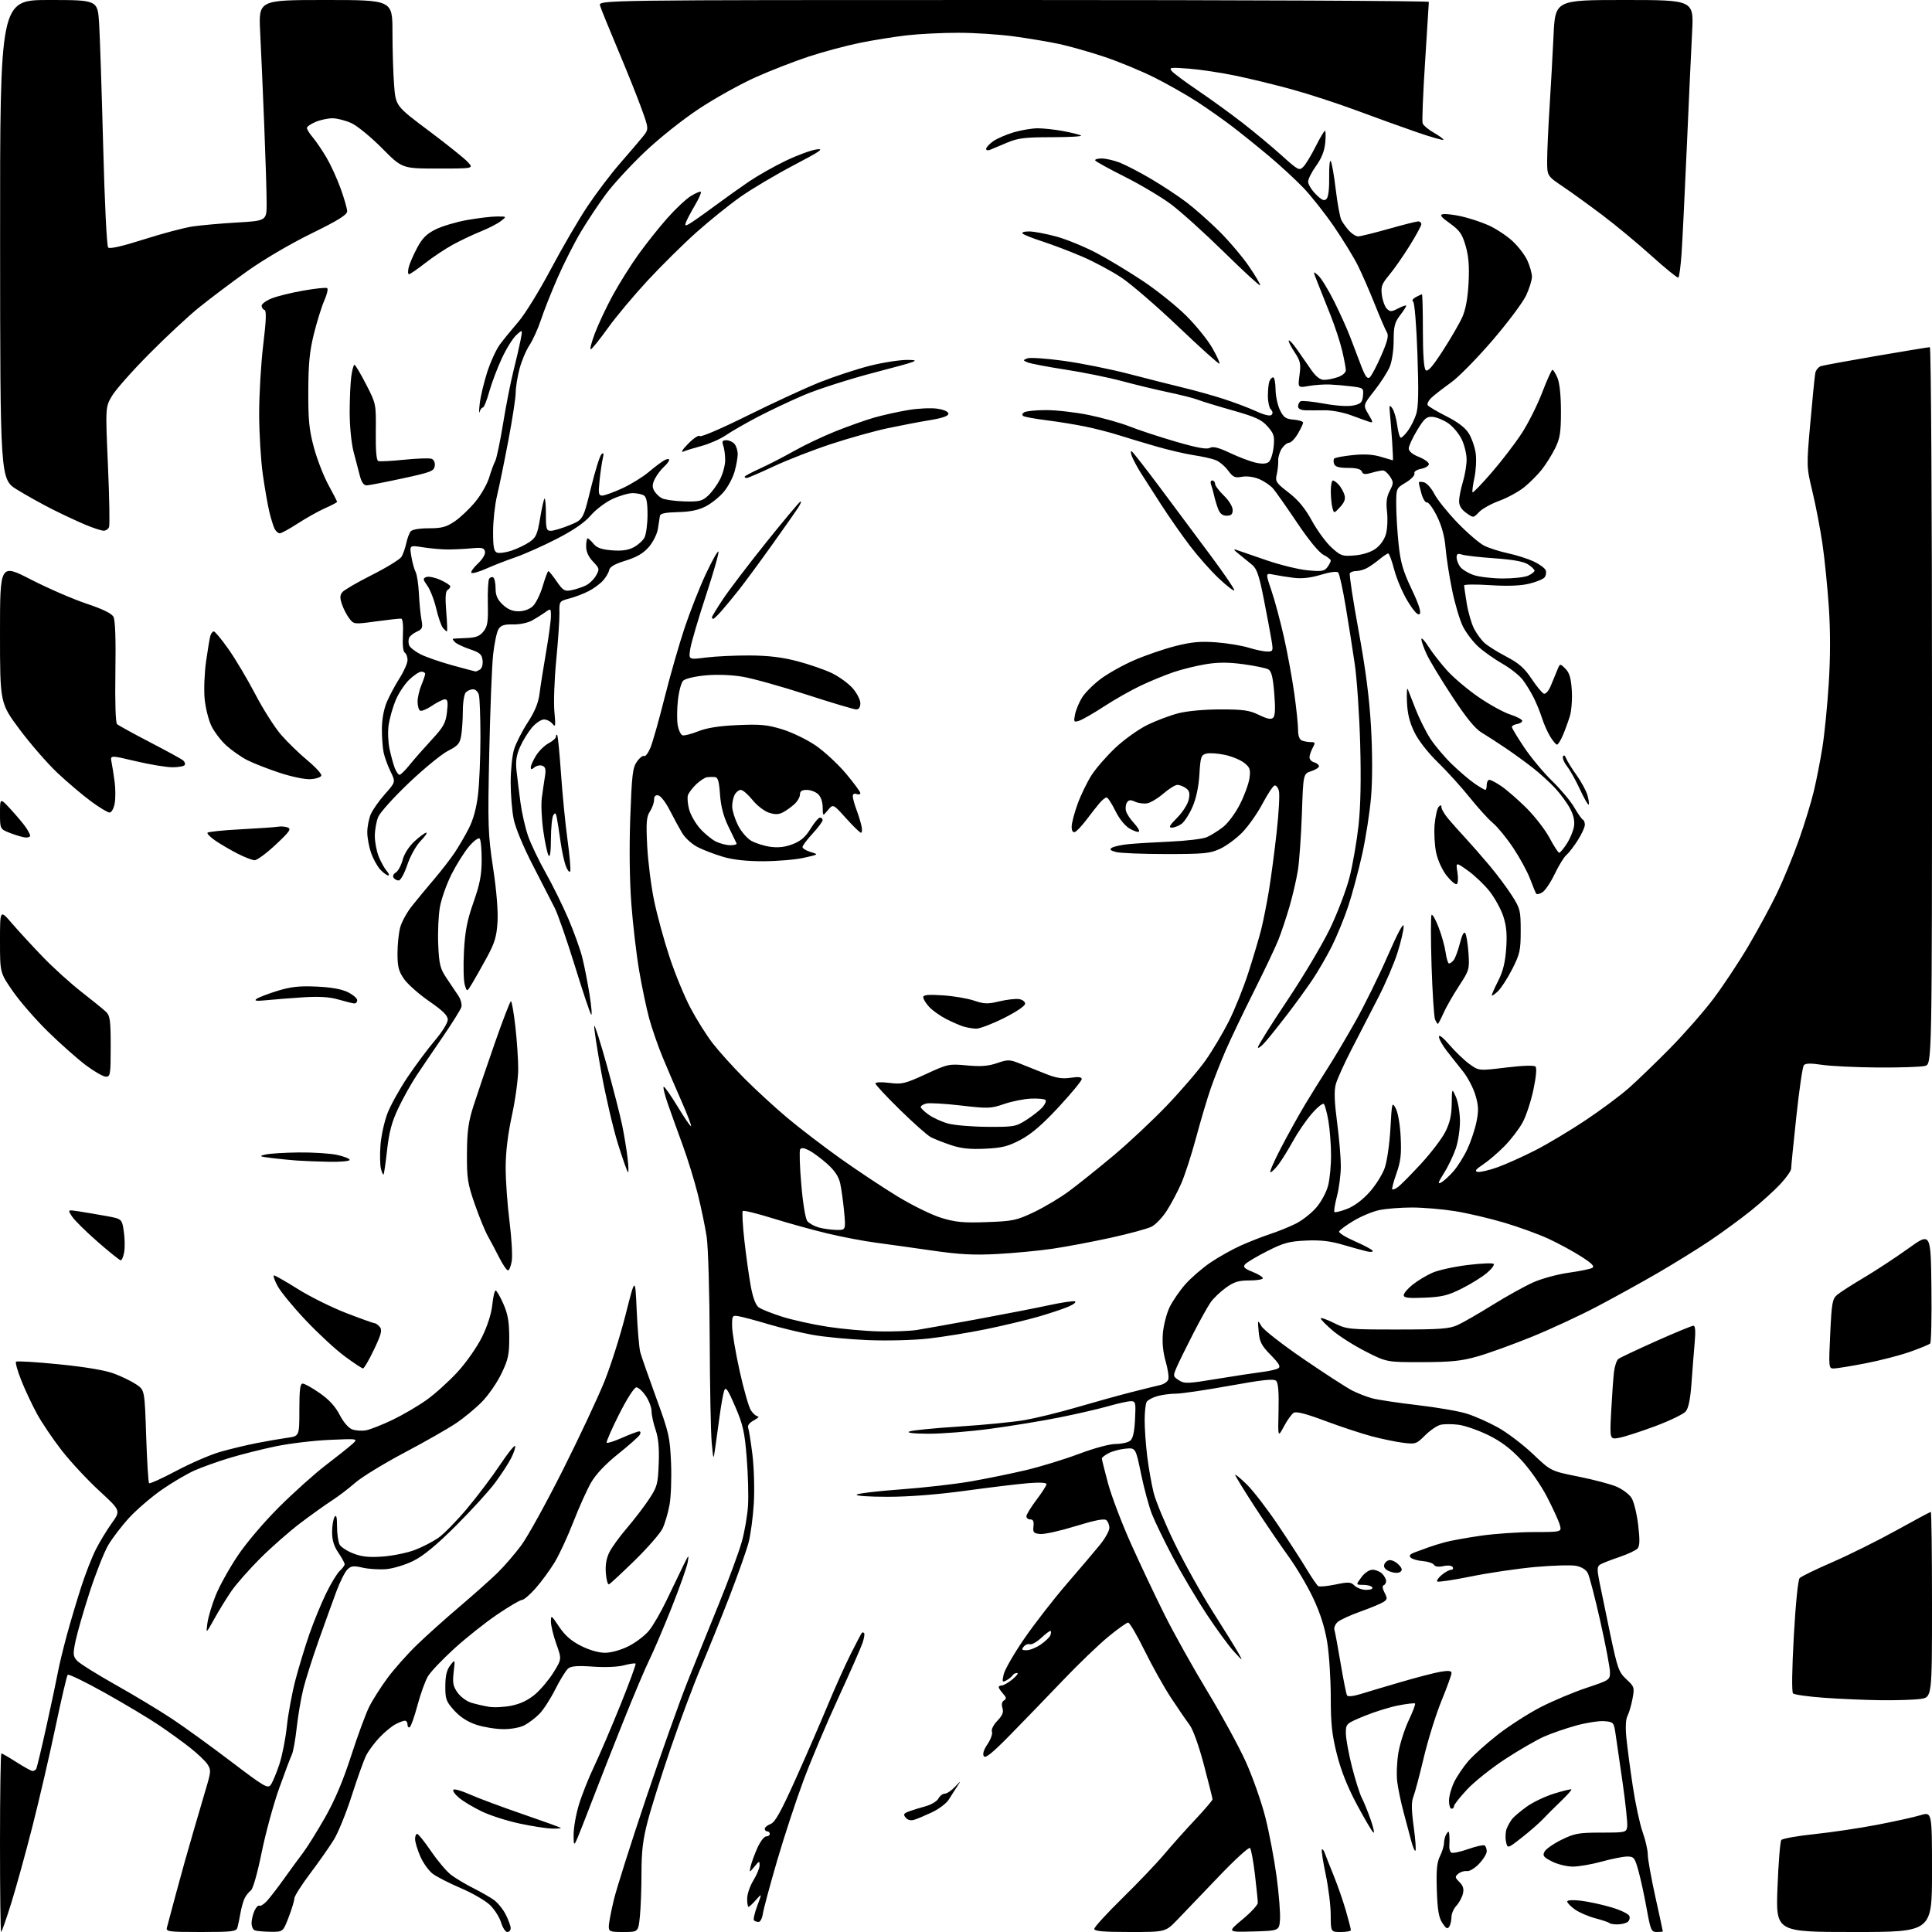 <?xml version="1.0" encoding="UTF-8" standalone="no"?>
<svg 
  version="1.1" 
  xmlns="http://www.w3.org/2000/svg" 
  xmlns:xlink="http://www.w3.org/1999/xlink" 
  xmlns:svg="http://www.w3.org/2000/svg"
  xmlns:rdf="http://www.w3.org/1999/02/22-rdf-syntax-ns#"
  xmlns:cc="http://creativecommons.org/ns#"
  xmlns:dc="http://purl.org/dc/elements/1.1/"
  viewBox="0 0 768 768"
  width="768"
  height="768"
>
<style>svg {background-color: white; }</style>"
<path stroke="none" fill="black" fill-rule="evenodd" d="M0.44,768.00C0.20,768.00 0.00,752.02 0.00,732.50C0.00,712.98 0.25,697.00 0.55,697.00C0.85,697.00 3.56,698.58 6.57,700.50C9.58,702.42 12.45,704.00 12.96,704.00C13.47,704.00 14.11,703.63 14.39,703.18C14.67,702.73 16.53,694.96 18.52,685.93C20.51,676.89 22.56,667.25 23.06,664.50C23.57,661.75 25.15,655.23 26.57,650.00C27.99,644.77 30.54,636.23 32.22,631.00C33.90,625.77 36.53,619.02 38.06,616.00C39.58,612.98 42.45,608.25 44.42,605.50C48.01,600.50 48.01,600.50 39.47,592.63C34.77,588.31 28.07,581.11 24.58,576.63C21.09,572.16 16.64,565.58 14.69,562.00C12.74,558.42 9.93,552.44 8.45,548.71C6.97,544.97 6.03,541.64 6.37,541.30C6.71,540.96 14.38,541.42 23.42,542.33C33.96,543.38 41.83,544.71 45.34,546.02C48.35,547.15 52.32,549.09 54.16,550.32C57.50,552.57 57.50,552.57 58.10,570.81C58.44,580.84 58.96,589.29 59.26,589.59C59.56,589.89 64.46,587.67 70.15,584.65C75.84,581.64 83.65,578.26 87.50,577.15C91.35,576.04 97.88,574.47 102.00,573.66C106.12,572.85 111.64,571.90 114.25,571.54C119.00,570.88 119.00,570.88 119.00,560.44C119.00,552.42 119.31,550.00 120.33,550.00C121.06,550.00 124.10,551.69 127.08,553.77C130.78,556.33 133.30,559.08 135.01,562.40C136.52,565.33 138.52,567.65 140.01,568.20C141.38,568.71 143.87,568.87 145.54,568.56C147.21,568.24 151.92,566.39 156.00,564.43C160.08,562.48 166.19,558.90 169.59,556.48C172.98,554.05 178.53,549.05 181.91,545.35C185.34,541.61 189.63,535.48 191.59,531.52C193.77,527.09 195.32,522.25 195.69,518.70C196.01,515.57 196.61,513.00 197.02,513.00C197.42,513.00 198.80,515.36 200.07,518.25C201.86,522.28 202.40,525.36 202.43,531.50C202.46,538.45 202.05,540.36 199.34,546.00C197.63,549.58 194.15,554.62 191.61,557.21C189.08,559.80 184.42,563.66 181.25,565.78C178.09,567.91 168.82,573.19 160.65,577.51C152.48,581.84 143.70,587.22 141.15,589.47C138.59,591.71 134.47,594.85 132.00,596.44C129.53,598.03 123.90,602.05 119.50,605.37C115.10,608.70 107.88,615.04 103.45,619.46C99.03,623.88 93.86,629.75 91.97,632.50C90.08,635.25 87.03,640.20 85.20,643.50C81.86,649.50 81.86,649.50 82.45,645.22C82.77,642.86 84.24,637.92 85.72,634.24C87.19,630.55 91.11,623.48 94.43,618.52C97.91,613.31 104.92,605.07 111.01,599.00C116.82,593.23 125.10,585.80 129.42,582.50C133.73,579.20 138.44,575.46 139.88,574.18C142.50,571.86 142.50,571.86 131.00,572.37C124.67,572.65 115.00,573.81 109.50,574.96C104.00,576.11 95.72,578.19 91.11,579.60C86.49,581.00 80.30,583.22 77.34,584.53C74.38,585.84 68.59,589.24 64.46,592.09C60.33,594.95 54.48,599.96 51.45,603.23C48.42,606.51 44.59,611.50 42.95,614.34C41.32,617.18 38.01,625.58 35.60,633.00C33.20,640.42 30.69,649.12 30.03,652.33C28.95,657.56 29.01,658.35 30.64,660.15C31.63,661.25 38.53,665.57 45.97,669.75C53.41,673.93 63.55,680.05 68.50,683.34C73.45,686.63 83.99,694.26 91.92,700.29C105.13,710.33 106.45,711.10 107.64,709.48C108.35,708.51 109.87,704.89 111.02,701.44C112.16,698.00 113.51,691.20 114.02,686.32C114.52,681.45 116.05,673.20 117.40,667.98C118.76,662.77 121.29,654.45 123.01,649.50C124.74,644.55 127.73,637.28 129.66,633.34C131.58,629.39 134.02,625.39 135.08,624.43C136.13,623.47 137.00,622.29 137.00,621.79C137.00,621.30 135.88,619.24 134.50,617.21C132.74,614.62 132.00,612.21 132.02,609.02C132.02,606.53 132.47,603.83 133.00,603.00C133.69,601.93 133.97,603.01 133.98,606.82C133.99,609.74 134.44,612.96 134.99,613.98C135.53,614.99 138.02,616.60 140.51,617.56C143.94,618.87 146.79,619.15 152.27,618.74C156.25,618.43 161.92,617.27 164.88,616.14C167.84,615.02 172.03,612.86 174.21,611.35C176.38,609.85 181.54,604.59 185.66,599.68C189.78,594.77 195.69,586.93 198.79,582.27C201.90,577.61 204.59,574.26 204.78,574.83C204.96,575.39 204.24,577.57 203.16,579.68C202.09,581.78 199.20,586.20 196.75,589.50C194.29,592.80 187.28,600.48 181.17,606.58C173.41,614.30 168.30,618.51 164.27,620.50C161.10,622.06 156.25,623.53 153.50,623.76C150.75,623.98 146.55,623.72 144.16,623.17C140.49,622.33 139.56,622.44 138.05,623.95C137.08,624.92 135.13,628.82 133.72,632.61C132.31,636.40 129.16,645.12 126.72,652.00C124.28,658.88 121.52,667.53 120.60,671.24C119.67,674.94 118.48,681.92 117.95,686.74C117.42,691.56 116.55,696.40 116.01,697.50C115.47,698.60 113.19,704.67 110.93,711.00C108.67,717.33 105.56,728.78 104.00,736.45C102.38,744.46 100.57,750.85 99.75,751.45C98.97,752.03 97.86,753.40 97.29,754.50C96.73,755.60 95.96,758.30 95.58,760.50C95.20,762.70 94.66,765.29 94.38,766.25C93.92,767.81 92.34,768.00 79.87,768.00C67.01,768.00 65.91,767.86 66.35,766.25C66.62,765.29 68.27,759.10 70.02,752.50C71.77,745.90 74.93,734.65 77.04,727.50C79.15,720.35 81.58,712.06 82.44,709.07C83.83,704.22 83.84,703.40 82.48,701.33C81.65,700.06 78.61,697.16 75.73,694.88C72.86,692.60 67.24,688.53 63.26,685.84C59.28,683.15 49.62,677.37 41.80,672.99C33.97,668.61 27.28,665.36 26.91,665.76C26.55,666.17 24.37,675.50 22.06,686.50C19.75,697.50 15.65,715.18 12.95,725.80C10.25,736.41 6.43,750.25 4.46,756.55C2.50,762.85 0.69,768.00 0.44,768.00zM107.50,767.91C104.75,767.87 101.94,767.62 101.25,767.34C100.56,767.06 100.00,765.77 100.00,764.46C100.00,763.16 100.52,760.96 101.15,759.58C101.78,758.19 102.65,757.28 103.09,757.55C103.52,757.82 104.84,757.02 106.02,755.77C107.19,754.52 110.24,750.58 112.79,747.00C115.34,743.42 118.80,738.70 120.47,736.50C122.14,734.29 126.07,727.99 129.20,722.50C133.08,715.68 136.38,707.89 139.57,698.00C142.15,690.02 145.38,681.25 146.75,678.50C148.12,675.75 151.41,670.58 154.06,667.00C156.71,663.42 161.94,657.53 165.69,653.91C169.43,650.28 177.07,643.43 182.66,638.68C188.25,633.93 195.04,627.88 197.75,625.24C200.46,622.60 204.75,617.63 207.28,614.19C209.82,610.75 217.25,597.26 223.81,584.22C230.36,571.17 237.80,555.31 240.34,548.97C242.87,542.63 246.65,530.70 248.72,522.47C252.50,507.50 252.50,507.50 253.10,521.00C253.43,528.42 254.07,535.85 254.51,537.50C254.95,539.15 257.78,547.25 260.79,555.50C265.92,569.51 266.31,571.22 266.75,581.50C267.00,587.55 266.73,595.11 266.13,598.29C265.54,601.48 264.31,605.66 263.39,607.58C262.48,609.50 257.50,615.22 252.32,620.29C247.14,625.35 242.53,629.63 242.06,629.80C241.59,629.96 241.04,627.96 240.83,625.34C240.58,622.15 241.04,619.43 242.23,617.05C243.20,615.10 246.32,610.80 249.15,607.50C251.98,604.20 255.92,599.07 257.90,596.09C261.24,591.07 261.53,590.04 261.85,581.85C262.10,575.60 261.73,571.66 260.60,568.34C259.72,565.76 259.00,562.44 259.00,560.97C259.00,559.50 257.97,556.77 256.71,554.90C255.45,553.03 253.76,551.50 252.96,551.50C252.11,551.50 249.25,555.97 246.08,562.24C243.10,568.15 240.89,573.22 241.17,573.51C241.46,573.79 244.25,572.90 247.37,571.51C250.50,570.13 253.52,569.00 254.08,569.00C254.67,569.00 254.76,569.58 254.30,570.37C253.86,571.12 249.99,574.55 245.70,577.99C240.64,582.04 236.87,586.04 234.95,589.37C233.33,592.19 230.16,599.22 227.92,604.99C225.68,610.77 222.33,617.99 220.47,621.06C218.61,624.12 215.23,628.73 212.96,631.31C210.69,633.89 208.23,636.00 207.49,636.00C206.76,636.00 202.28,638.64 197.54,641.86C192.80,645.08 185.15,651.17 180.53,655.39C175.91,659.60 171.25,664.50 170.16,666.28C169.08,668.05 167.20,673.22 165.99,677.76C164.77,682.30 163.38,686.27 162.89,686.57C162.40,686.87 162.00,686.42 162.00,685.56C162.00,684.70 161.53,684.00 160.95,684.00C160.37,684.00 158.69,684.64 157.20,685.42C155.72,686.20 152.86,688.56 150.86,690.67C148.86,692.78 146.47,696.00 145.55,697.83C144.62,699.66 142.07,706.79 139.87,713.67C137.67,720.55 134.45,728.48 132.73,731.29C131.00,734.09 126.76,740.15 123.29,744.74C119.83,749.33 117.00,753.80 117.00,754.68C117.00,755.55 115.99,758.90 114.75,762.12C112.50,767.97 112.50,767.97 107.50,767.91zM201.66,768.00C200.92,768.00 199.81,766.30 199.18,764.22C198.56,762.14 196.58,759.02 194.78,757.28C192.97,755.54 187.80,752.54 183.28,750.61C178.75,748.68 173.72,746.11 172.09,744.91C170.46,743.70 168.20,740.56 167.06,737.92C165.93,735.29 165.00,732.20 165.00,731.06C165.00,729.93 165.37,729.00 165.82,729.00C166.28,729.00 168.78,732.11 171.38,735.92C173.98,739.73 177.54,743.94 179.30,745.28C181.06,746.62 184.97,748.96 188.00,750.49C191.03,752.01 194.75,754.14 196.27,755.21C197.80,756.29 199.94,758.91 201.02,761.04C202.11,763.18 203.00,765.61 203.00,766.46C203.00,767.31 202.40,768.00 201.66,768.00zM247.86,768.00C242.45,768.00 242.00,767.83 242.01,765.75C242.01,764.51 242.90,759.82 243.98,755.32C245.06,750.81 250.84,732.59 256.82,714.82C262.81,697.04 270.22,676.20 273.29,668.50C276.36,660.80 282.03,646.75 285.88,637.29C289.72,627.82 293.78,616.80 294.90,612.79C296.01,608.78 297.11,602.35 297.35,598.50C297.59,594.65 297.36,586.11 296.83,579.53C296.01,569.22 295.38,566.39 292.26,559.14C289.33,552.32 288.50,551.11 287.89,552.76C287.48,553.88 286.64,558.56 286.03,563.15C285.42,567.74 284.62,573.52 284.25,576.00C283.58,580.50 283.58,580.50 282.92,573.50C282.55,569.65 282.19,551.29 282.12,532.69C282.06,514.10 281.51,495.65 280.92,491.69C280.32,487.74 278.74,480.11 277.40,474.75C276.06,469.39 273.36,460.62 271.39,455.25C269.42,449.89 266.75,442.46 265.46,438.75C264.17,435.04 263.45,432.00 263.86,432.00C264.27,432.00 266.78,435.61 269.45,440.02C272.12,444.43 274.48,447.86 274.69,447.64C274.91,447.42 273.23,443.03 270.96,437.87C268.68,432.72 265.29,424.80 263.41,420.27C261.54,415.75 259.12,408.77 258.04,404.77C256.96,400.77 255.18,392.30 254.09,385.94C253.00,379.58 251.60,367.66 250.98,359.44C250.27,350.16 250.11,337.11 250.54,325.00C251.16,307.96 251.49,305.15 253.20,302.74C254.27,301.22 255.55,300.22 256.05,300.53C256.54,300.83 257.66,299.37 258.53,297.29C259.41,295.21 261.94,286.30 264.14,277.50C266.35,268.70 269.94,256.17 272.12,249.65C274.30,243.13 278.09,233.50 280.55,228.24C283.00,222.98 285.27,218.94 285.59,219.26C285.91,219.58 283.68,227.41 280.64,236.67C277.59,245.93 274.79,255.47 274.40,257.88C273.70,262.26 273.70,262.26 280.60,261.38C284.40,260.90 292.23,260.53 298.00,260.56C305.50,260.60 310.93,261.26 317.00,262.85C321.68,264.08 327.83,266.21 330.68,267.58C333.53,268.96 337.24,271.65 338.93,273.57C340.62,275.50 342.00,278.18 342.00,279.53C342.00,281.15 341.44,282.00 340.36,282.00C339.46,282.00 330.57,279.35 320.61,276.11C310.65,272.87 299.19,269.68 295.15,269.00C290.64,268.26 284.92,268.05 280.38,268.48C276.22,268.87 272.35,269.79 271.57,270.58C270.79,271.35 269.85,274.90 269.47,278.47C269.08,282.04 269.06,286.51 269.42,288.41C269.77,290.30 270.61,292.05 271.28,292.29C271.95,292.52 274.75,291.82 277.50,290.72C280.96,289.34 285.78,288.57 293.16,288.24C302.13,287.83 304.94,288.09 310.87,289.89C314.75,291.07 320.75,293.97 324.21,296.33C327.67,298.70 333.09,303.71 336.25,307.47C339.41,311.23 342.00,314.74 342.00,315.26C342.00,315.78 341.32,315.95 340.50,315.64C339.59,315.29 339.00,315.63 339.00,316.51C339.00,317.31 339.64,319.66 340.41,321.73C341.19,323.80 342.10,326.74 342.43,328.25C342.77,329.76 342.69,331.01 342.27,331.03C341.85,331.04 339.18,328.47 336.34,325.30C331.18,319.55 331.18,319.55 329.12,322.03C327.07,324.50 327.07,324.50 327.03,320.90C327.01,318.73 326.28,316.66 325.17,315.65C324.17,314.74 322.14,314.00 320.67,314.00C318.75,314.00 318.00,314.51 318.00,315.83C318.00,316.83 316.99,318.57 315.75,319.70C314.51,320.83 312.47,322.28 311.20,322.94C309.49,323.82 308.05,323.84 305.59,323.03C303.77,322.43 300.85,320.15 299.10,317.97C297.34,315.79 295.27,314.00 294.49,314.00C293.71,314.00 292.60,314.87 292.04,315.93C291.47,317.00 291.03,319.14 291.06,320.68C291.09,322.23 292.10,325.50 293.31,327.95C294.51,330.40 296.89,333.21 298.59,334.20C300.28,335.18 303.73,336.27 306.23,336.62C309.40,337.05 312.12,336.73 315.15,335.56C318.35,334.31 320.21,332.70 322.21,329.43C323.70,327.00 325.39,325.00 325.96,325.00C326.53,325.00 327.00,325.46 327.00,326.02C327.00,326.58 325.20,329.00 323.00,331.38C320.80,333.77 319.00,336.17 319.00,336.72C319.00,337.26 320.46,338.15 322.25,338.69C325.50,339.67 325.50,339.67 319.50,341.00C316.20,341.73 309.00,342.34 303.50,342.36C296.81,342.37 291.51,341.80 287.50,340.62C284.20,339.65 279.65,337.92 277.39,336.77C275.08,335.60 272.35,333.13 271.14,331.10C269.96,329.12 267.74,325.03 266.20,322.00C264.66,318.98 262.63,316.36 261.70,316.18C260.53,315.96 260.00,316.52 260.00,317.96C260.00,319.12 259.26,321.20 258.35,322.58C256.98,324.69 256.80,326.92 257.27,336.30C257.59,342.46 258.82,352.23 260.02,358.00C261.21,363.77 263.98,373.90 266.17,380.50C268.35,387.10 272.11,396.21 274.51,400.74C276.91,405.28 280.87,411.58 283.32,414.74C285.77,417.91 291.44,424.20 295.94,428.72C300.44,433.24 308.10,440.28 312.98,444.37C317.85,448.46 327.39,455.76 334.17,460.59C340.95,465.41 351.22,472.22 356.99,475.72C362.76,479.22 370.53,483.02 374.27,484.15C379.89,485.86 383.01,486.14 392.28,485.81C402.64,485.44 404.08,485.13 411.00,481.85C415.12,479.89 421.43,476.13 425.00,473.48C428.57,470.83 436.50,464.49 442.60,459.38C448.71,454.27 458.33,445.24 463.98,439.33C469.63,433.41 476.49,425.40 479.22,421.53C481.95,417.67 486.11,410.68 488.47,406.00C490.82,401.32 494.35,392.55 496.29,386.50C498.24,380.45 500.51,372.80 501.34,369.50C502.17,366.20 503.55,359.23 504.42,354.00C505.28,348.77 506.67,338.30 507.50,330.72C508.34,323.14 508.74,315.81 508.39,314.42C508.04,313.04 507.25,312.07 506.63,312.26C506.01,312.46 503.85,315.72 501.84,319.52C499.83,323.32 496.23,328.43 493.85,330.88C491.47,333.32 487.50,336.26 485.01,337.41C481.00,339.27 478.64,339.50 463.50,339.50C454.15,339.50 445.17,339.13 443.55,338.68C441.29,338.05 440.94,337.66 442.04,336.97C442.84,336.48 445.74,335.85 448.49,335.57C451.25,335.29 458.75,334.83 465.18,334.55C471.60,334.26 478.12,333.48 479.68,332.81C481.23,332.14 484.11,330.36 486.07,328.85C488.11,327.29 491.03,323.37 492.90,319.70C494.69,316.18 496.39,311.50 496.69,309.31C497.15,305.85 496.87,305.04 494.57,303.23C493.11,302.09 489.66,300.66 486.90,300.07C484.13,299.48 480.83,299.25 479.56,299.57C477.45,300.10 477.21,300.83 476.78,307.83C476.48,312.76 475.50,317.39 474.02,320.79C472.75,323.70 470.78,326.74 469.64,327.54C468.49,328.34 466.76,329.00 465.78,329.00C464.44,329.00 464.96,328.04 467.90,325.10C470.04,322.96 472.12,319.73 472.52,317.92C473.08,315.36 472.84,314.36 471.43,313.32C470.43,312.60 468.91,312.00 468.05,312.00C467.18,312.00 464.69,313.54 462.51,315.43C460.33,317.31 457.44,319.06 456.09,319.32C454.74,319.58 452.56,319.30 451.25,318.70C449.37,317.85 448.66,317.92 447.95,319.06C447.45,319.85 447.31,321.40 447.64,322.50C447.96,323.60 449.38,325.73 450.79,327.24C452.20,328.75 453.08,330.25 452.75,330.59C452.41,330.92 450.74,330.37 449.02,329.36C447.15,328.25 444.88,325.42 443.34,322.26C441.92,319.37 440.37,317.00 439.88,317.00C439.39,317.00 438.13,318.01 437.08,319.25C436.03,320.49 433.67,323.49 431.84,325.92C430.00,328.35 427.94,330.53 427.25,330.75C426.47,331.01 426.00,330.21 426.00,328.63C426.00,327.23 427.06,323.18 428.35,319.62C429.64,316.06 432.15,310.88 433.93,308.11C435.70,305.35 440.02,300.41 443.51,297.14C447.01,293.87 452.71,289.81 456.19,288.12C459.66,286.43 465.18,284.36 468.46,283.52C471.98,282.62 478.83,282.00 485.18,282.00C494.23,282.00 496.67,282.35 500.47,284.20C503.83,285.83 505.29,286.11 506.13,285.27C506.90,284.50 507.03,281.47 506.53,275.56C505.99,269.00 505.42,266.76 504.12,266.06C503.18,265.56 498.77,264.65 494.30,264.04C488.47,263.24 484.31,263.23 479.50,264.00C475.82,264.59 470.04,266.00 466.65,267.14C463.27,268.29 457.35,270.71 453.50,272.53C449.65,274.35 443.08,278.07 438.89,280.81C434.71,283.54 430.25,286.10 428.99,286.50C426.85,287.18 426.75,287.02 427.35,283.98C427.71,282.19 428.96,279.19 430.12,277.31C431.28,275.43 434.59,272.11 437.48,269.93C440.37,267.75 446.40,264.37 450.89,262.43C455.38,260.48 462.75,257.96 467.27,256.81C473.74,255.18 477.18,254.87 483.49,255.34C487.90,255.68 493.71,256.64 496.41,257.48C499.11,258.31 502.41,259.00 503.75,259.00C506.05,259.00 506.14,258.77 505.49,254.75C505.11,252.41 503.75,245.10 502.45,238.50C500.54,228.76 499.65,226.12 497.71,224.50C496.40,223.40 494.01,221.46 492.41,220.19C490.43,218.63 490.14,218.11 491.50,218.59C492.60,218.98 497.96,220.83 503.42,222.70C508.88,224.58 516.26,226.38 519.82,226.71C525.39,227.23 526.48,227.06 527.65,225.47C528.39,224.45 529.00,223.27 529.00,222.83C529.00,222.40 527.69,221.37 526.09,220.54C524.31,219.63 520.22,214.64 515.61,207.77C511.44,201.57 507.16,195.48 506.09,194.23C505.02,192.98 502.51,191.28 500.52,190.44C498.34,189.53 495.61,189.17 493.68,189.53C490.91,190.05 490.16,189.71 488.17,187.02C486.90,185.30 484.66,183.43 483.18,182.87C481.71,182.30 477.80,181.43 474.50,180.94C471.20,180.44 464.45,178.87 459.50,177.43C454.55,176.00 447.80,173.97 444.50,172.92C441.20,171.88 435.33,170.37 431.46,169.57C427.58,168.77 420.69,167.65 416.14,167.08C411.59,166.51 407.40,165.75 406.83,165.40C406.15,164.98 406.26,164.45 407.14,163.89C407.89,163.42 411.80,163.02 415.84,163.02C419.88,163.01 427.53,163.89 432.84,164.97C438.15,166.06 445.43,168.10 449.00,169.51C452.57,170.93 460.82,173.64 467.32,175.54C475.77,178.00 479.66,178.72 480.92,178.04C482.22,177.35 484.36,177.89 489.00,180.08C492.46,181.72 497.02,183.44 499.12,183.91C501.67,184.49 503.40,184.40 504.35,183.64C505.14,183.01 506.00,180.32 506.28,177.66C506.72,173.38 506.44,172.43 503.90,169.54C501.50,166.80 499.19,165.75 489.76,163.07C483.57,161.32 477.42,159.43 476.09,158.89C474.76,158.34 469.59,157.03 464.59,155.97C459.59,154.92 451.23,152.90 446.00,151.49C440.77,150.08 430.65,148.02 423.50,146.92C416.35,145.82 409.60,144.53 408.50,144.06C406.58,143.25 406.58,143.18 408.37,142.45C409.39,142.04 415.92,142.48 422.87,143.44C429.82,144.40 441.57,146.76 449.00,148.70C456.43,150.64 466.10,153.08 470.50,154.14C474.90,155.19 482.00,157.18 486.29,158.55C490.57,159.93 496.42,162.14 499.29,163.46C502.53,164.95 504.86,165.51 505.45,164.93C506.05,164.34 505.96,163.56 505.20,162.80C504.54,162.14 504.00,159.70 504.00,157.38C504.00,155.06 504.27,152.45 504.61,151.58C504.94,150.71 505.62,150.00 506.11,150.00C506.60,150.00 507.02,152.14 507.05,154.75C507.07,157.36 507.86,161.07 508.80,163.00C510.24,165.95 511.10,166.55 514.25,166.81C516.31,166.98 518.00,167.52 518.00,168.00C518.00,168.49 517.06,170.49 515.90,172.44C514.75,174.40 513.18,176.00 512.42,176.00C511.67,176.00 510.36,177.05 509.52,178.33C508.68,179.61 508.05,181.75 508.11,183.08C508.17,184.41 507.91,186.88 507.53,188.56C506.88,191.39 507.23,191.94 512.24,195.80C516.10,198.78 518.76,202.00 521.53,207.06C523.67,210.95 527.18,215.74 529.34,217.68C532.98,220.97 533.63,221.20 538.47,220.79C541.69,220.53 544.88,219.51 546.81,218.14C548.71,216.78 550.33,214.47 550.95,212.23C551.51,210.20 551.69,206.25 551.37,203.45C550.92,199.70 551.21,197.49 552.45,195.10C553.99,192.12 554.00,191.65 552.54,189.42C551.67,188.09 550.40,187.00 549.72,187.00C549.04,187.00 547.00,187.43 545.19,187.95C542.60,188.69 541.78,188.58 541.34,187.45C540.96,186.46 539.23,186.00 535.86,186.00C532.35,186.00 530.77,185.56 530.35,184.46C530.02,183.61 530.05,182.62 530.41,182.26C530.77,181.89 534.07,181.29 537.74,180.91C542.34,180.43 545.81,180.64 548.95,181.60C551.45,182.36 553.59,182.98 553.69,182.99C553.80,183.00 553.67,179.74 553.41,175.75C553.15,171.76 552.75,166.70 552.53,164.50C552.19,161.02 552.31,160.73 553.44,162.27C554.16,163.24 555.04,166.28 555.41,169.02C555.77,171.76 556.42,174.00 556.85,174.00C557.27,174.00 558.54,172.76 559.65,171.25C560.77,169.74 562.24,166.81 562.92,164.74C563.85,161.94 563.98,155.81 563.45,140.74C563.04,129.13 562.31,120.23 561.73,119.86C561.17,119.50 561.63,118.73 562.80,118.11C563.94,117.50 565.04,117.00 565.25,117.00C565.45,117.00 565.62,123.53 565.62,131.51C565.62,140.78 566.02,146.42 566.73,147.13C567.54,147.94 569.38,145.84 573.57,139.37C576.73,134.49 580.21,128.48 581.31,126.01C582.63,123.03 583.46,118.49 583.78,112.45C584.12,105.83 583.81,101.86 582.61,97.74C581.24,93.00 580.24,91.58 576.37,88.80C572.80,86.24 572.17,85.42 573.59,85.14C574.59,84.94 577.91,85.33 580.96,86.01C584.01,86.69 588.81,88.27 591.63,89.52C594.44,90.76 598.68,93.52 601.03,95.64C603.39,97.76 606.13,101.30 607.13,103.50C608.14,105.70 608.96,108.62 608.97,110.00C608.97,111.38 607.92,114.75 606.63,117.50C605.33,120.25 599.32,128.27 593.27,135.32C587.21,142.37 579.84,149.88 576.88,152.00C573.92,154.12 570.47,156.79 569.20,157.94C567.94,159.09 567.18,160.48 567.52,161.04C567.87,161.60 571.22,163.59 574.97,165.48C579.58,167.81 582.47,170.02 583.89,172.33C585.05,174.21 586.28,177.76 586.62,180.22C586.95,182.68 586.72,187.08 586.09,189.99C585.47,192.91 585.15,195.48 585.37,195.71C585.60,195.94 589.02,192.39 592.97,187.83C596.92,183.27 602.26,176.30 604.84,172.35C607.43,168.40 611.11,161.08 613.02,156.08C614.93,151.09 616.78,147.00 617.13,147.00C617.47,147.00 618.37,148.46 619.13,150.25C619.98,152.27 620.50,157.27 620.50,163.50C620.50,171.92 620.14,174.24 618.19,178.19C616.92,180.76 614.53,184.59 612.87,186.69C611.22,188.78 608.03,191.96 605.80,193.75C603.56,195.53 599.12,197.94 595.94,199.10C592.75,200.26 589.15,202.28 587.93,203.57C585.71,205.93 585.71,205.93 582.86,203.90C580.92,202.52 580.00,201.00 580.01,199.18C580.02,197.71 580.69,194.29 581.51,191.59C582.33,188.89 583.00,184.87 583.00,182.66C583.00,180.44 582.11,176.80 581.01,174.57C579.92,172.33 577.50,169.47 575.64,168.21C573.77,166.94 570.99,165.82 569.47,165.71C567.09,165.53 566.21,166.29 563.35,171.00C561.51,174.03 560.01,177.29 560.00,178.26C560.00,179.38 561.45,180.60 564.00,181.62C566.20,182.50 568.00,183.79 568.00,184.48C568.00,185.18 566.61,186.03 564.91,186.37C563.05,186.74 562.00,187.48 562.26,188.24C562.49,188.93 560.95,190.54 558.84,191.81C555.00,194.11 555.00,194.11 555.02,200.81C555.03,204.49 555.46,211.50 555.97,216.38C556.73,223.58 557.71,226.95 561.13,234.16C563.98,240.16 565.02,243.38 564.34,244.06C563.66,244.74 562.14,243.14 559.66,239.13C557.64,235.86 555.22,230.22 554.27,226.60C553.31,222.97 552.22,220.00 551.84,220.00C551.46,220.00 549.88,221.06 548.33,222.35C546.77,223.64 544.52,225.22 543.32,225.85C542.11,226.48 540.23,227.00 539.12,227.00C538.02,227.00 536.87,227.39 536.58,227.88C536.28,228.36 537.84,238.59 540.04,250.61C542.85,265.90 544.34,277.43 545.00,288.98C545.57,299.02 545.59,309.85 545.04,316.58C544.54,322.68 542.94,333.03 541.49,339.58C540.03,346.14 537.54,355.42 535.95,360.21C534.36,365.00 531.41,372.20 529.40,376.21C527.38,380.22 523.91,386.20 521.69,389.50C519.46,392.80 515.07,398.88 511.91,403.00C508.76,407.12 504.81,412.07 503.13,414.00C501.45,415.93 500.06,416.98 500.04,416.34C500.02,415.71 505.22,407.38 511.61,397.84C518.00,388.31 525.69,375.37 528.71,369.11C531.72,362.84 535.22,353.61 536.49,348.61C537.76,343.60 539.35,334.38 540.04,328.12C540.87,320.52 541.09,309.73 540.69,295.62C540.36,284.00 539.39,269.77 538.54,264.00C537.70,258.23 536.07,247.88 534.92,241.00C533.77,234.12 532.44,228.09 531.95,227.58C531.41,227.03 528.69,227.38 525.08,228.48C521.01,229.71 517.56,230.10 514.30,229.70C511.66,229.37 508.05,228.80 506.27,228.43C503.04,227.76 503.04,227.76 505.42,234.78C506.74,238.64 508.97,246.98 510.40,253.32C511.82,259.66 513.66,269.68 514.49,275.60C515.32,281.51 516.00,288.02 516.00,290.07C516.00,292.54 516.53,293.99 517.58,294.39C518.45,294.73 520.04,295.00 521.12,295.00C522.84,295.00 522.93,295.26 521.83,297.25C521.15,298.49 520.57,300.18 520.55,301.00C520.52,301.82 521.31,302.73 522.31,303.00C523.30,303.27 524.20,303.95 524.31,304.50C524.41,305.05 523.05,305.97 521.28,306.54C518.06,307.58 518.06,307.58 517.52,323.51C517.21,332.27 516.50,342.38 515.93,345.97C515.36,349.56 513.84,356.10 512.56,360.50C511.27,364.90 509.29,370.83 508.15,373.67C507.02,376.52 502.63,385.74 498.41,394.17C494.18,402.60 489.16,413.10 487.25,417.50C485.35,421.90 482.68,428.65 481.34,432.50C479.99,436.35 477.37,445.16 475.51,452.07C473.66,458.98 470.96,467.30 469.51,470.56C468.07,473.83 465.51,478.65 463.81,481.29C462.12,483.93 459.42,486.77 457.81,487.60C456.20,488.43 448.80,490.44 441.36,492.07C433.92,493.69 423.48,495.66 418.17,496.43C412.85,497.20 403.10,498.13 396.50,498.48C387.09,498.99 381.48,498.69 370.50,497.11C362.80,496.00 352.68,494.58 348.00,493.96C343.32,493.35 334.77,491.71 329.00,490.34C323.23,488.96 313.41,486.25 307.19,484.31C300.98,482.37 295.61,481.06 295.27,481.39C294.93,481.73 295.22,487.07 295.92,493.26C296.61,499.44 297.76,507.62 298.47,511.42C299.30,515.90 300.41,518.83 301.61,519.70C302.63,520.45 306.85,522.13 310.98,523.43C315.12,524.74 323.23,526.53 329.00,527.41C334.77,528.30 344.00,529.13 349.50,529.25C355.00,529.37 361.75,529.11 364.50,528.68C367.25,528.24 378.05,526.31 388.50,524.39C398.95,522.46 411.69,519.99 416.80,518.88C421.92,517.77 426.64,517.07 427.30,517.32C427.96,517.57 426.84,518.49 424.82,519.37C422.80,520.25 417.38,522.06 412.79,523.39C408.20,524.72 398.83,526.96 391.97,528.37C385.11,529.78 374.79,531.45 369.02,532.10C363.05,532.76 352.74,533.03 345.02,532.72C337.59,532.41 327.67,531.47 322.99,530.62C318.30,529.77 310.43,527.87 305.49,526.40C300.54,524.92 295.26,523.51 293.75,523.25C291.10,522.79 291.00,522.93 291.02,527.14C291.03,529.54 292.37,537.53 294.00,544.90C295.63,552.26 297.65,559.35 298.50,560.65C299.35,561.94 300.60,563.02 301.27,563.04C301.95,563.06 301.23,563.77 299.67,564.61C297.88,565.58 297.05,566.68 297.41,567.62C297.72,568.42 298.48,573.23 299.11,578.29C299.73,583.36 299.98,592.00 299.66,597.50C299.34,603.00 298.39,610.09 297.55,613.26C296.71,616.42 293.28,626.10 289.94,634.76C286.59,643.41 281.46,656.12 278.54,663.00C275.63,669.88 270.25,684.27 266.59,695.00C262.93,705.73 258.82,718.75 257.47,723.95C255.56,731.27 255.00,735.93 255.00,744.56C255.00,750.69 254.71,758.47 254.36,761.85C253.72,768.00 253.72,768.00 247.86,768.00zM449.14,768.00C438.50,768.00 435.00,767.69 435.00,766.75C435.00,766.06 440.04,760.55 446.21,754.50C452.38,748.45 459.89,740.58 462.89,737.00C465.90,733.42 471.42,727.24 475.18,723.25C478.93,719.26 482.00,715.66 482.00,715.25C482.00,714.84 480.46,708.71 478.59,701.63C476.58,693.99 474.24,687.48 472.85,685.63C471.56,683.91 468.25,679.09 465.50,674.92C462.75,670.74 458.03,662.31 455.01,656.17C451.99,650.02 449.04,645.00 448.45,645.00C447.87,645.00 444.26,647.58 440.44,650.73C436.63,653.87 428.55,661.64 422.51,667.98C416.46,674.31 407.11,683.99 401.72,689.49C394.43,696.91 391.70,699.13 391.07,698.11C390.53,697.24 391.06,695.52 392.56,693.32C393.84,691.43 394.63,689.21 394.32,688.38C393.98,687.51 394.89,685.68 396.47,684.03C398.50,681.91 399.02,680.63 398.49,678.97C398.04,677.55 398.26,676.46 399.10,675.94C400.16,675.28 400.08,674.75 398.71,673.23C397.77,672.19 397.00,671.04 397.00,670.67C397.00,670.30 397.56,670.00 398.25,670.00C398.94,669.99 400.85,668.88 402.50,667.53C404.15,666.18 404.96,665.06 404.31,665.04C403.65,665.02 402.84,665.45 402.50,665.99C402.17,666.54 401.06,667.43 400.06,667.97C398.39,668.86 398.29,668.64 398.98,665.58C399.40,663.72 403.06,657.36 407.12,651.45C411.18,645.54 418.77,635.75 424.00,629.69C429.23,623.64 435.18,616.62 437.24,614.09C439.30,611.57 440.98,608.54 440.99,607.37C441.00,606.20 440.44,604.80 439.75,604.26C438.89,603.59 435.04,604.35 427.50,606.68C421.45,608.55 415.15,609.95 413.50,609.79C410.87,609.54 410.54,609.16 410.82,606.75C411.05,604.78 410.70,604.00 409.57,604.00C408.71,604.00 408.00,603.44 408.00,602.75C408.01,602.06 409.81,599.13 412.00,596.23C414.20,593.33 416.00,590.52 416.00,589.97C416.00,589.36 413.25,589.21 408.75,589.58C404.76,589.90 393.53,591.26 383.79,592.59C372.50,594.13 361.29,595.00 352.84,595.00C345.30,595.00 340.01,594.63 340.55,594.13C341.07,593.66 348.93,592.72 358.00,592.06C367.07,591.40 379.55,589.98 385.73,588.91C391.90,587.84 401.77,585.83 407.66,584.44C413.55,583.05 423.09,580.13 428.87,577.95C434.90,575.68 441.11,574.00 443.49,574.00C445.76,574.00 448.34,573.44 449.22,572.75C450.35,571.87 450.93,569.38 451.19,564.25C451.54,557.50 451.42,557.00 449.53,557.00C448.41,557.00 444.40,557.88 440.63,558.96C436.85,560.04 428.08,562.07 421.13,563.46C414.18,564.85 401.75,566.89 393.50,567.99C385.25,569.09 374.23,569.96 369.00,569.93C362.95,569.89 360.23,569.56 361.50,569.03C362.60,568.57 371.52,567.69 381.32,567.06C391.13,566.44 402.87,565.28 407.42,564.49C411.96,563.69 421.27,561.41 428.09,559.41C434.92,557.41 444.55,554.74 449.50,553.47C454.45,552.21 459.69,550.91 461.14,550.59C462.59,550.28 464.06,549.30 464.39,548.42C464.73,547.54 464.27,544.31 463.38,541.23C462.31,537.54 461.93,533.67 462.28,529.84C462.57,526.64 463.77,522.04 464.95,519.60C466.13,517.17 468.93,513.09 471.18,510.54C473.42,507.99 477.91,504.10 481.15,501.90C484.39,499.70 489.84,496.64 493.27,495.11C496.70,493.57 501.98,491.51 505.00,490.52C508.02,489.53 512.59,487.68 515.14,486.40C517.69,485.12 521.35,482.24 523.28,479.98C525.25,477.69 527.31,473.82 527.97,471.19C528.62,468.61 529.14,463.12 529.11,459.00C529.09,454.88 528.61,448.83 528.06,445.57C527.50,442.31 526.69,439.29 526.25,438.85C525.81,438.41 523.63,440.18 521.39,442.78C519.16,445.37 515.85,450.20 514.04,453.50C512.23,456.80 509.66,460.96 508.32,462.75C506.99,464.54 505.51,466.00 505.02,466.00C504.54,466.00 506.44,461.61 509.24,456.25C512.03,450.89 516.31,443.19 518.74,439.14C521.17,435.09 525.23,428.57 527.76,424.64C530.29,420.71 535.27,412.32 538.82,406.00C542.38,399.68 548.14,387.98 551.62,380.00C555.66,370.74 557.96,366.48 557.98,368.20C557.99,369.68 556.89,374.41 555.53,378.70C554.18,382.99 550.74,391.00 547.90,396.50C545.06,402.00 540.32,411.20 537.36,416.95C534.39,422.69 531.53,429.03 530.99,431.04C530.29,433.63 530.44,437.97 531.50,446.03C532.33,452.27 533.00,460.12 533.00,463.48C533.00,466.83 532.31,472.21 531.48,475.43C530.64,478.65 530.18,481.51 530.45,481.79C530.73,482.06 532.98,481.52 535.45,480.57C538.24,479.51 541.63,476.98 544.38,473.92C546.82,471.21 549.56,466.85 550.46,464.24C551.37,461.63 552.38,454.61 552.71,448.62C553.29,438.12 553.37,437.85 554.84,440.62C555.73,442.29 556.55,447.07 556.79,452.00C557.13,458.83 556.80,461.67 555.12,466.43C553.97,469.69 553.22,472.55 553.45,472.78C553.68,473.01 554.71,472.60 555.73,471.85C556.76,471.11 560.85,466.97 564.83,462.66C568.81,458.35 573.17,452.62 574.53,449.94C576.33,446.39 577.02,443.36 577.08,438.78C577.16,432.50 577.16,432.50 578.73,436.00C579.59,437.93 580.32,442.20 580.36,445.50C580.39,448.80 579.64,453.80 578.68,456.61C577.72,459.41 575.60,463.82 573.97,466.39C571.65,470.04 571.41,470.85 572.86,470.07C573.89,469.53 576.08,467.53 577.74,465.64C579.40,463.75 581.89,459.80 583.27,456.85C584.65,453.91 586.29,449.02 586.91,446.00C587.83,441.50 587.76,439.54 586.49,435.29C585.64,432.43 583.39,428.16 581.48,425.79C579.58,423.43 576.66,419.74 575.01,417.60C573.35,415.45 572.00,412.98 572.01,412.10C572.01,411.15 573.72,412.49 576.20,415.38C578.50,418.07 582.06,421.48 584.12,422.97C587.86,425.68 587.86,425.68 598.66,424.37C605.28,423.56 609.82,423.42 610.38,423.98C610.95,424.55 610.63,428.12 609.55,433.20C608.58,437.77 606.67,443.58 605.30,446.12C603.94,448.67 600.72,452.89 598.16,455.50C595.60,458.12 591.73,461.44 589.57,462.88C586.55,464.89 586.06,465.58 587.43,465.84C588.41,466.03 591.98,465.19 595.36,463.98C598.74,462.76 605.51,459.71 610.42,457.20C615.33,454.68 624.32,449.30 630.39,445.24C636.47,441.18 644.16,435.46 647.47,432.53C650.79,429.60 658.10,422.54 663.72,416.85C669.34,411.16 677.10,402.32 680.96,397.22C684.82,392.12 691.10,382.67 694.91,376.22C698.72,369.77 703.90,360.23 706.41,355.00C708.92,349.77 712.80,340.32 715.05,334.00C717.29,327.68 719.98,318.90 721.03,314.50C722.08,310.10 723.62,302.23 724.45,297.00C725.28,291.77 726.41,280.37 726.96,271.66C727.62,261.23 727.63,250.87 726.99,241.33C726.45,233.36 725.31,222.03 724.45,216.17C723.59,210.30 721.81,201.00 720.49,195.50C718.09,185.50 718.09,185.50 719.64,168.00C720.49,158.38 721.37,149.52 721.60,148.32C721.82,147.12 722.85,145.87 723.88,145.54C724.92,145.21 734.88,143.38 746.03,141.47C757.18,139.56 766.68,138.00 767.15,138.00C767.62,138.00 768.00,202.12 768.00,280.48C768.00,422.96 768.00,422.96 765.25,423.71C763.74,424.13 755.30,424.41 746.50,424.35C737.70,424.28 727.68,423.80 724.24,423.28C719.80,422.61 717.70,422.65 717.05,423.44C716.55,424.05 715.20,433.24 714.07,443.87C712.93,454.49 712.00,463.83 712.00,464.62C712.00,465.40 710.11,468.10 707.80,470.60C705.48,473.11 700.24,477.87 696.13,481.17C692.03,484.47 684.68,489.85 679.81,493.13C674.94,496.41 665.67,502.15 659.22,505.90C652.78,509.64 641.88,515.67 635.00,519.29C628.12,522.92 616.38,528.37 608.91,531.40C601.43,534.44 591.75,537.94 587.41,539.18C580.92,541.03 576.97,541.44 565.38,541.47C551.26,541.50 551.26,541.50 542.88,537.24C538.27,534.90 532.36,531.15 529.75,528.92C527.14,526.68 525.00,524.50 525.00,524.08C525.00,523.65 527.36,524.47 530.25,525.90C535.37,528.44 535.97,528.50 555.50,528.50C572.44,528.50 576.10,528.23 579.39,526.74C581.53,525.78 587.83,522.15 593.39,518.69C598.95,515.23 606.25,511.19 609.60,509.71C612.96,508.23 619.25,506.53 623.60,505.92C627.94,505.32 632.14,504.46 632.93,504.02C634.00,503.42 632.86,502.24 628.49,499.45C625.26,497.38 619.43,494.22 615.55,492.43C611.66,490.63 603.76,487.76 597.99,486.04C592.22,484.33 583.45,482.27 578.50,481.47C573.55,480.67 565.81,480.01 561.30,480.00C556.79,480.00 550.92,480.47 548.25,481.04C545.58,481.61 540.98,483.53 538.03,485.31C535.07,487.08 532.51,488.98 532.32,489.54C532.14,490.09 534.92,491.83 538.50,493.39C542.09,494.95 545.28,496.65 545.60,497.15C545.93,497.69 544.98,497.81 543.33,497.43C541.78,497.07 537.45,495.88 533.73,494.79C528.77,493.32 524.86,492.89 519.13,493.15C512.43,493.45 510.23,494.05 503.67,497.38C499.47,499.51 495.53,501.86 494.92,502.60C494.04,503.66 494.67,504.28 497.90,505.58C500.16,506.48 502.00,507.62 502.00,508.11C502.00,508.60 499.59,509.00 496.65,509.00C492.33,509.00 490.53,509.56 487.28,511.91C485.07,513.51 482.36,516.10 481.27,517.66C480.17,519.22 477.07,524.77 474.38,530.00C471.69,535.23 468.75,541.21 467.84,543.29C466.23,547.03 466.24,547.11 468.61,548.66C470.81,550.10 472.06,550.06 483.75,548.13C490.76,546.98 498.80,545.75 501.62,545.40C504.44,545.06 507.36,544.39 508.12,543.93C509.18,543.27 508.49,542.06 505.13,538.64C501.46,534.89 500.71,533.44 500.34,529.35C499.91,524.56 499.92,524.54 501.45,527.18C502.29,528.65 509.85,534.54 518.25,540.28C526.64,546.02 535.31,551.63 537.51,552.75C539.71,553.87 543.31,555.27 545.51,555.86C547.70,556.45 555.76,557.66 563.41,558.55C571.06,559.43 579.92,560.96 583.09,561.95C586.26,562.94 591.86,565.43 595.54,567.49C599.22,569.55 605.45,574.28 609.37,578.00C616.50,584.78 616.50,584.78 627.50,586.98C633.55,588.19 640.37,590.00 642.67,591.00C644.96,592.00 647.59,593.97 648.52,595.39C649.45,596.80 650.64,601.59 651.18,606.03C651.89,611.94 651.85,614.48 651.00,615.50C650.37,616.26 647.07,617.82 643.67,618.96C640.28,620.10 636.86,621.44 636.07,621.94C634.90,622.68 634.83,623.81 635.67,628.17C636.25,631.10 638.18,640.48 639.97,649.00C642.99,663.35 643.48,664.73 646.53,667.55C649.69,670.48 649.78,670.79 648.94,675.32C648.45,677.91 647.56,680.95 646.96,682.08C646.26,683.38 646.10,686.61 646.51,690.82C646.87,694.49 648.01,703.12 649.05,710.00C650.08,716.88 651.84,725.08 652.96,728.23C654.08,731.37 655.01,735.42 655.02,737.23C655.03,739.03 656.38,746.57 658.02,753.99C659.66,761.40 661.00,767.59 661.00,767.74C661.00,767.88 659.93,768.00 658.63,768.00C656.42,768.00 656.14,767.35 654.58,758.75C653.67,753.66 652.20,746.91 651.33,743.75C649.86,738.45 649.51,738.00 646.86,738.00C645.27,738.00 640.73,738.90 636.76,740.00C632.79,741.10 627.60,742.00 625.23,742.00C622.86,742.00 619.13,741.09 616.94,739.97C613.54,738.24 613.11,737.66 613.98,736.05C614.53,735.00 617.58,732.88 620.74,731.33C625.89,728.80 627.56,728.50 636.50,728.49C646.27,728.48 646.51,728.42 646.84,726.09C647.02,724.78 646.20,716.91 645.01,708.60C643.82,700.30 642.54,691.48 642.17,689.00C641.52,684.66 641.35,684.49 637.74,684.19C635.68,684.02 630.67,684.79 626.59,685.91C622.52,687.03 616.75,689.02 613.77,690.34C610.79,691.66 603.88,695.65 598.42,699.21C592.97,702.77 586.14,708.20 583.25,711.28C580.36,714.36 578.00,717.36 578.00,717.94C578.00,718.52 577.55,719.00 577.00,719.00C576.45,719.00 576.00,717.57 576.00,715.82C576.00,714.06 576.90,710.77 578.00,708.49C579.11,706.21 581.63,702.46 583.60,700.15C585.57,697.85 590.87,693.09 595.36,689.58C599.86,686.07 607.52,681.15 612.39,678.64C617.26,676.13 625.47,672.68 630.63,670.96C639.83,667.89 640.00,667.78 639.99,664.67C639.98,662.93 638.25,653.84 636.15,644.49C634.05,635.13 631.80,626.49 631.15,625.28C630.44,623.95 628.60,622.83 626.47,622.43C624.55,622.07 617.29,622.28 610.34,622.90C603.38,623.52 591.90,625.21 584.82,626.65C577.74,628.09 571.67,629.00 571.33,628.66C570.99,628.33 571.79,627.15 573.11,626.06C574.42,624.96 576.09,624.05 576.81,624.03C577.53,624.01 577.82,623.52 577.46,622.94C577.08,622.32 575.56,622.16 573.78,622.55C571.87,622.97 570.48,622.78 570.02,622.04C569.62,621.39 567.62,620.72 565.58,620.56C563.54,620.40 561.37,619.77 560.77,619.17C559.98,618.38 560.47,617.78 562.59,617.01C564.19,616.43 566.62,615.53 568.00,615.03C569.38,614.52 572.30,613.62 574.50,613.03C576.70,612.43 583.00,611.29 588.50,610.49C594.00,609.69 603.53,609.03 609.68,609.02C620.86,609.00 620.86,609.00 620.02,606.08C619.56,604.48 617.25,599.44 614.89,594.90C612.43,590.17 608.05,583.92 604.67,580.31C600.49,575.84 596.68,572.97 591.63,570.49C587.71,568.57 582.39,566.71 579.82,566.37C577.25,566.03 573.99,566.04 572.59,566.39C571.19,566.74 568.43,568.64 566.47,570.60C563.03,574.03 562.69,574.15 557.70,573.52C554.84,573.16 549.17,571.98 545.11,570.90C541.05,569.81 532.77,567.07 526.72,564.81C519.10,561.95 515.27,560.97 514.25,561.62C513.44,562.13 511.69,564.56 510.38,567.02C507.98,571.50 507.98,571.50 508.24,560.81C508.42,553.59 508.12,549.73 507.31,548.93C506.40,548.00 502.24,548.43 488.78,550.86C479.24,552.59 469.64,554.00 467.46,554.00C465.27,554.00 461.95,554.44 460.06,554.98C458.18,555.52 456.28,556.53 455.84,557.23C455.39,557.93 455.02,561.21 455.02,564.53C455.01,567.84 455.47,574.37 456.05,579.03C456.63,583.69 457.79,590.20 458.62,593.50C459.46,596.80 463.20,605.80 466.94,613.50C470.68,621.20 477.45,633.35 481.99,640.50C486.54,647.65 491.14,655.08 492.22,657.00C494.18,660.50 494.18,660.50 490.49,656.50C488.46,654.30 483.53,647.55 479.54,641.50C475.55,635.45 469.55,625.33 466.21,619.00C462.87,612.67 459.16,605.02 457.96,602.00C456.76,598.98 454.80,591.77 453.61,586.00C451.44,575.50 451.44,575.50 447.47,575.86C445.29,576.05 442.26,576.85 440.75,577.63C439.24,578.41 438.00,579.38 438.00,579.78C438.00,580.17 439.10,584.59 440.44,589.58C441.78,594.58 445.88,605.38 449.55,613.58C453.22,621.77 459.29,634.59 463.03,642.06C466.77,649.53 474.45,663.26 480.09,672.57C485.73,681.88 492.58,694.45 495.30,700.50C498.02,706.55 501.50,716.45 503.02,722.50C504.55,728.55 506.55,739.13 507.47,746.01C508.39,752.89 508.99,760.54 508.82,763.01C508.50,767.50 508.50,767.50 498.15,767.79C487.81,768.07 487.81,768.07 493.90,763.00C497.26,760.21 500.00,757.24 500.00,756.41C500.00,755.57 499.49,750.52 498.86,745.19C498.23,739.86 497.35,735.10 496.91,734.61C496.48,734.12 490.81,739.29 484.32,746.11C477.83,752.92 470.44,760.64 467.90,763.25C463.29,768.00 463.29,768.00 449.14,768.00zM533.00,768.00C529.00,768.00 529.00,768.00 528.98,761.25C528.98,757.54 528.07,750.26 526.98,745.09C525.89,739.91 525.21,735.46 525.47,735.19C525.74,734.93 526.25,735.57 526.62,736.61C526.98,737.65 528.58,741.68 530.16,745.58C531.74,749.47 533.93,755.77 535.02,759.57C536.11,763.38 537.00,766.83 537.00,767.25C537.00,767.66 535.20,768.00 533.00,768.00zM736.95,768.00C705.90,768.00 705.90,768.00 706.58,750.25C706.96,740.49 707.64,732.02 708.10,731.44C708.55,730.86 714.46,729.80 721.21,729.10C727.97,728.39 739.19,726.73 746.14,725.39C753.09,724.06 760.85,722.35 763.39,721.58C768.00,720.20 768.00,720.20 768.00,744.10C768.00,768.00 768.00,768.00 736.95,768.00zM576.09,765.88C575.41,766.96 574.81,766.64 573.36,764.43C571.93,762.25 571.42,759.24 571.16,751.33C570.90,743.43 571.19,740.33 572.41,737.88C573.28,736.13 574.01,733.75 574.02,732.60C574.02,731.44 574.47,729.83 575.00,729.00C575.81,727.75 576.00,727.83 576.14,729.50C576.23,730.60 576.23,732.48 576.13,733.67C576.03,734.87 576.39,736.12 576.92,736.45C577.46,736.78 580.46,736.15 583.59,735.05C586.72,733.95 589.67,733.29 590.14,733.59C590.61,733.88 591.00,734.92 591.00,735.91C591.00,736.90 589.62,739.14 587.94,740.90C586.24,742.69 584.09,743.97 583.09,743.80C582.11,743.64 580.59,744.09 579.72,744.82C578.28,746.01 578.33,746.33 580.15,748.15C581.63,749.63 582.00,750.88 581.51,752.84C581.15,754.30 579.99,756.43 578.93,757.56C577.87,758.70 576.99,760.72 576.98,762.06C576.98,763.40 576.58,765.12 576.09,765.88zM642.92,764.98C641.50,764.99 640.08,764.75 639.77,764.44C639.46,764.13 636.93,763.27 634.15,762.54C631.37,761.81 627.73,760.23 626.05,759.04C624.37,757.84 623.00,756.43 623.00,755.90C623.00,755.32 625.12,755.18 628.25,755.54C631.14,755.87 636.56,757.03 640.30,758.12C644.10,759.22 647.36,760.77 647.69,761.64C648.02,762.50 647.66,763.60 646.90,764.09C646.13,764.57 644.34,764.98 642.92,764.98zM301.56,764.00C300.88,764.00 300.06,763.72 299.72,763.38C299.38,763.04 299.96,760.45 301.01,757.63C302.93,752.50 302.93,752.50 300.51,755.25C299.18,756.76 297.85,758.00 297.55,758.00C297.25,758.00 297.00,756.54 297.01,754.75C297.01,752.96 298.12,749.70 299.47,747.50C300.83,745.30 301.94,742.60 301.95,741.50C301.95,739.66 301.79,739.70 299.90,742.00C297.84,744.50 297.84,744.50 298.39,741.94C298.69,740.54 299.88,737.28 301.02,734.69C302.16,732.11 303.75,730.00 304.55,730.00C305.35,730.00 306.00,729.55 306.00,729.00C306.00,728.45 305.55,728.00 305.00,728.00C304.45,728.00 304.00,727.54 304.00,726.98C304.00,726.41 305.05,725.55 306.33,725.06C308.12,724.38 310.45,720.18 316.44,706.84C320.72,697.30 326.45,684.11 329.18,677.51C331.91,670.92 335.96,661.92 338.17,657.51C340.39,653.11 342.38,649.31 342.60,649.08C342.82,648.85 343.23,648.89 343.50,649.17C343.78,649.45 343.50,651.21 342.87,653.09C342.24,654.96 337.90,664.83 333.22,675.00C328.53,685.17 322.30,699.96 319.36,707.86C316.42,715.76 311.69,730.16 308.86,739.86C306.03,749.56 303.50,758.96 303.25,760.75C302.99,762.54 302.23,764.00 301.56,764.00zM562.66,735.67C562.37,735.96 561.62,734.24 561.00,731.85C560.38,729.46 559.02,724.35 557.98,720.50C556.94,716.65 555.79,711.18 555.43,708.34C555.06,705.49 555.28,700.23 555.90,696.63C556.53,693.03 558.37,687.28 559.99,683.85C561.62,680.42 562.75,677.41 562.50,677.17C562.26,676.93 559.23,677.28 555.78,677.95C552.33,678.63 546.24,680.53 542.25,682.18C535.06,685.16 535.00,685.22 535.00,688.97C535.00,691.04 536.09,697.02 537.41,702.25C538.74,707.48 540.50,713.07 541.33,714.67C542.16,716.27 543.74,720.16 544.85,723.31C545.95,726.46 546.46,728.78 545.96,728.48C545.47,728.17 542.56,723.25 539.49,717.53C535.73,710.52 533.12,703.99 531.46,697.44C529.47,689.58 529.00,685.26 529.00,674.62C528.99,667.40 528.36,657.60 527.59,652.84C526.64,646.98 524.85,641.34 522.06,635.39C519.80,630.55 515.31,622.98 512.10,618.55C508.89,614.12 502.82,605.21 498.63,598.74C494.43,592.27 491.00,586.67 491.00,586.28C491.00,585.90 493.05,587.59 495.57,590.04C498.08,592.49 503.62,599.67 507.89,606.00C512.16,612.33 517.33,620.30 519.38,623.73C521.44,627.15 523.53,630.21 524.03,630.52C524.54,630.83 527.61,630.54 530.87,629.87C536.11,628.78 536.98,628.84 538.46,630.32C539.39,631.24 541.49,632.00 543.13,632.00C544.87,632.00 545.86,631.58 545.50,631.00C545.16,630.45 543.55,630.00 541.91,630.00C538.94,630.00 538.94,630.00 541.16,627.00C542.47,625.22 544.29,624.00 545.62,624.00C546.85,624.00 548.56,624.71 549.43,625.57C550.29,626.44 551.00,627.75 551.00,628.49C551.00,629.23 550.56,629.98 550.01,630.17C549.41,630.37 549.56,631.52 550.37,633.10C551.58,635.41 551.52,635.82 549.81,636.89C548.76,637.54 544.66,639.24 540.70,640.65C536.74,642.07 532.71,643.92 531.74,644.78C530.77,645.64 530.19,647.05 530.46,647.92C530.73,648.79 531.84,654.79 532.93,661.26C534.01,667.73 535.16,673.45 535.47,673.96C535.81,674.51 537.98,674.29 540.77,673.43C543.37,672.62 550.67,670.45 557.00,668.60C563.33,666.75 570.41,664.91 572.75,664.53C575.89,664.01 577.00,664.16 577.00,665.09C577.00,665.79 575.21,670.73 573.02,676.08C570.83,681.42 567.66,691.57 565.98,698.64C564.30,705.72 562.43,712.75 561.82,714.29C561.02,716.34 561.05,719.46 561.96,726.11C562.64,731.07 562.96,735.38 562.66,735.67zM605.01,730.41C599.24,734.94 599.24,734.94 598.64,731.97C598.32,730.34 598.47,727.99 598.99,726.75C599.51,725.51 600.51,723.79 601.22,722.92C601.92,722.06 604.49,719.92 606.91,718.16C609.34,716.41 614.25,714.08 617.82,712.97C621.39,711.87 624.46,711.13 624.65,711.32C624.85,711.51 622.93,713.66 620.40,716.09C617.87,718.51 614.66,721.71 613.28,723.19C611.90,724.67 608.18,727.92 605.01,730.41zM231.62,725.50C228.07,734.50 228.07,734.50 228.02,729.50C227.99,726.75 228.92,721.35 230.09,717.50C231.25,713.65 233.97,706.78 236.14,702.24C238.30,697.70 243.00,686.74 246.58,677.87C250.16,669.01 252.89,661.56 252.65,661.32C252.40,661.07 250.34,661.37 248.06,661.98C245.61,662.64 240.58,662.86 235.71,662.51C229.72,662.08 227.06,662.27 225.88,663.23C224.99,663.94 222.68,667.67 220.74,671.51C218.81,675.36 215.95,679.78 214.38,681.34C212.82,682.91 210.18,684.91 208.52,685.79C206.76,686.73 203.20,687.39 200.00,687.36C196.97,687.34 192.16,686.55 189.31,685.60C185.88,684.46 182.92,682.55 180.56,679.94C177.34,676.37 177.00,675.44 177.02,670.25C177.04,666.10 177.59,663.80 178.99,662.00C180.93,659.50 180.93,659.50 180.34,664.66C179.84,668.95 180.11,670.34 181.89,672.84C183.07,674.50 185.49,676.30 187.27,676.84C189.05,677.39 192.22,678.12 194.31,678.47C196.41,678.83 200.52,678.62 203.44,678.01C206.98,677.28 210.09,675.76 212.79,673.45C215.02,671.54 218.29,667.62 220.07,664.74C223.30,659.50 223.30,659.50 221.15,653.50C219.97,650.20 219.00,646.21 219.00,644.64C219.00,641.90 219.14,641.98 222.25,646.64C224.56,650.10 227.07,652.29 230.93,654.25C234.24,655.93 237.97,657.00 240.48,657.00C242.92,657.00 246.74,655.94 249.81,654.41C252.66,652.99 256.33,650.21 257.95,648.24C259.58,646.27 262.75,640.80 265.00,636.08C267.25,631.36 270.19,625.25 271.54,622.50C273.82,617.84 273.94,617.74 273.38,621.00C273.05,622.92 270.13,631.15 266.89,639.28C263.65,647.41 259.71,656.64 258.14,659.78C256.57,662.93 251.87,674.05 247.69,684.50C243.52,694.95 239.00,706.42 237.64,710.00C236.28,713.58 233.57,720.55 231.62,725.50zM219.42,726.90C217.26,726.84 211.46,725.94 206.53,724.89C201.60,723.84 194.85,721.68 191.53,720.08C188.21,718.49 184.15,716.06 182.50,714.68C180.85,713.31 179.83,711.85 180.23,711.44C180.63,711.04 183.56,711.87 186.73,713.30C189.90,714.72 199.25,718.21 207.50,721.05C215.75,723.89 222.69,726.39 222.92,726.61C223.15,726.82 221.57,726.95 219.42,726.90zM363.39,723.40C362.07,723.80 360.81,723.48 360.03,722.54C358.99,721.28 359.19,720.88 361.27,720.09C362.63,719.57 365.60,718.65 367.86,718.04C370.12,717.43 372.44,716.05 373.02,714.97C373.60,713.88 374.75,713.00 375.58,713.00C376.42,713.00 378.25,711.76 379.67,710.25C382.03,707.72 382.10,707.70 380.58,710.00C379.67,711.38 378.15,713.75 377.21,715.28C376.27,716.81 373.25,719.11 370.50,720.41C367.75,721.70 364.55,723.05 363.39,723.40zM747.61,675.86C741.50,675.78 731.36,675.35 725.09,674.89C718.81,674.44 713.26,673.66 712.76,673.16C712.21,672.61 712.33,663.59 713.07,650.37C713.79,637.49 714.74,628.02 715.39,627.32C716.00,626.67 721.88,623.81 728.45,620.96C735.03,618.11 746.40,612.45 753.74,608.39C761.07,604.32 767.28,601.00 767.53,601.00C767.79,601.00 768.00,617.59 768.00,637.86C768.00,674.73 768.00,674.73 763.36,675.36C760.81,675.71 753.72,675.94 747.61,675.86zM408.07,656.00C409.34,656.00 411.86,654.99 413.67,653.75C415.49,652.51 417.21,650.87 417.51,650.11C417.80,649.34 417.87,648.54 417.66,648.33C417.45,648.11 415.79,649.33 413.98,651.02C412.17,652.71 410.12,653.87 409.42,653.61C408.72,653.34 407.61,653.77 406.95,654.56C405.97,655.74 406.17,656.00 408.07,656.00zM556.68,624.80C555.95,625.38 554.43,625.36 552.70,624.76C550.90,624.15 550.01,623.21 550.21,622.16C550.38,621.26 551.28,620.38 552.20,620.20C553.12,620.02 554.77,620.77 555.87,621.87C557.35,623.35 557.56,624.11 556.68,624.80zM643.69,571.54C639.88,572.25 639.88,572.25 640.48,560.87C640.81,554.62 641.31,547.62 641.59,545.33C641.87,543.04 642.64,540.74 643.30,540.22C643.96,539.70 650.70,536.52 658.27,533.14C665.84,529.76 672.53,527.00 673.15,527.00C673.91,527.00 674.07,529.10 673.66,533.75C673.33,537.46 672.76,544.69 672.40,549.80C671.95,556.11 671.21,559.73 670.12,561.05C669.23,562.12 663.77,564.76 658.00,566.92C652.23,569.07 645.78,571.15 643.69,571.54zM144.30,543.97C143.86,543.95 140.57,541.77 137.00,539.13C133.43,536.49 126.45,530.04 121.50,524.80C116.55,519.57 111.51,513.42 110.30,511.14C109.09,508.86 108.48,507.00 108.94,507.00C109.41,507.00 113.70,509.46 118.48,512.46C123.27,515.46 131.89,519.74 137.64,521.96C143.39,524.18 148.47,526.00 148.93,526.00C149.38,526.00 150.31,526.67 150.99,527.49C152.00,528.71 151.58,530.36 148.66,536.49C146.70,540.62 144.74,543.98 144.30,543.97zM728.89,544.00C726.95,544.00 726.91,543.56 727.54,530.25C728.12,517.82 728.39,516.33 730.34,514.68C731.53,513.68 736.33,510.60 741.00,507.84C745.67,505.07 753.55,499.90 758.50,496.34C767.50,489.87 767.50,489.87 767.77,511.62C767.92,523.57 767.69,533.68 767.27,534.07C766.85,534.47 763.28,535.94 759.34,537.34C755.40,538.75 747.39,540.82 741.54,541.95C735.69,543.08 730.00,544.00 728.89,544.00zM566.27,515.85C559.81,516.13 558.00,515.91 558.00,514.85C558.00,514.11 559.59,512.23 561.54,510.68C563.48,509.12 567.01,507.00 569.37,505.95C571.73,504.91 578.02,503.52 583.34,502.87C588.66,502.21 593.34,502.01 593.75,502.42C594.16,502.82 592.92,504.47 590.99,506.08C589.07,507.69 584.59,510.47 581.02,512.25C575.61,514.97 573.19,515.56 566.27,515.85zM201.93,505.00C201.44,505.00 199.89,502.75 198.50,500.00C197.11,497.26 195.04,493.36 193.91,491.34C192.78,489.33 190.44,483.59 188.70,478.59C185.88,470.45 185.56,468.35 185.62,458.50C185.68,449.59 186.18,445.98 188.25,439.50C189.66,435.10 193.44,423.97 196.65,414.76C199.87,405.55 202.77,398.01 203.11,398.01C203.44,398.00 204.23,402.52 204.86,408.04C205.49,413.56 206.00,421.17 206.00,424.96C206.00,428.74 204.88,437.04 203.50,443.40C201.84,451.09 201.00,458.07 201.01,464.23C201.01,469.33 201.70,478.90 202.53,485.50C203.37,492.10 203.77,499.19 203.44,501.25C203.10,503.31 202.42,505.00 201.93,505.00zM48.01,501.00C47.59,501.00 43.46,497.69 38.83,493.65C34.21,489.61 29.62,485.07 28.64,483.58C26.86,480.86 26.86,480.86 31.18,481.51C33.56,481.88 38.42,482.70 41.99,483.34C48.48,484.51 48.48,484.51 49.21,489.51C49.62,492.25 49.69,495.96 49.36,497.75C49.04,499.54 48.43,501.00 48.01,501.00zM332.37,488.91C336.23,489.00 336.23,489.00 335.55,481.65C335.17,477.61 334.47,472.55 333.99,470.40C333.39,467.70 331.81,465.32 328.83,462.65C326.46,460.54 323.22,458.13 321.63,457.31C319.65,456.29 318.53,456.15 318.07,456.88C317.71,457.47 317.91,463.78 318.53,470.91C319.18,478.52 320.18,484.51 320.95,485.44C321.66,486.30 323.66,487.42 325.38,487.91C327.09,488.41 330.24,488.86 332.37,488.91zM152.47,466.87C152.26,467.07 151.79,466.02 151.42,464.54C151.05,463.05 150.97,458.84 151.25,455.17C151.53,451.50 152.77,445.87 153.99,442.65C155.21,439.44 158.83,432.92 162.03,428.15C165.24,423.39 170.14,416.82 172.93,413.54C175.73,410.25 178.00,406.59 178.00,405.35C178.00,403.70 176.06,401.78 170.59,398.00C166.52,395.19 162.02,391.20 160.59,389.14C158.46,386.05 158.00,384.26 158.01,378.95C158.01,375.40 158.51,370.72 159.11,368.54C159.72,366.36 161.84,362.54 163.84,360.04C165.83,357.54 169.76,352.80 172.57,349.50C175.38,346.20 179.03,341.48 180.70,339.00C182.37,336.52 184.94,332.11 186.42,329.18C188.19,325.67 189.42,321.09 190.04,315.68C190.56,311.18 190.98,300.98 190.98,293.00C190.98,285.02 190.70,277.49 190.37,276.25C190.04,275.01 189.01,274.00 188.08,274.00C187.16,274.00 185.86,274.54 185.20,275.20C184.53,275.87 184.00,279.09 183.99,282.45C183.98,285.78 183.70,290.21 183.35,292.30C182.81,295.58 182.08,296.44 178.11,298.46C175.57,299.75 168.60,305.46 162.60,311.15C156.61,316.84 151.10,322.95 150.35,324.72C149.61,326.49 149.00,329.92 149.00,332.35C149.00,334.77 149.72,338.50 150.60,340.63C151.48,342.76 152.90,345.29 153.75,346.25C154.61,347.21 154.87,348.00 154.33,348.00C153.79,348.00 152.39,346.97 151.21,345.72C150.03,344.47 148.38,341.49 147.53,339.10C146.69,336.70 146.00,332.99 146.00,330.84C146.00,328.69 146.62,325.49 147.37,323.72C148.12,321.95 150.66,318.33 153.01,315.68C157.29,310.87 157.29,310.87 155.24,306.68C154.12,304.38 152.88,300.97 152.49,299.10C152.10,297.24 151.79,292.96 151.81,289.60C151.84,285.86 152.60,281.76 153.79,279.00C154.85,276.52 157.13,272.27 158.86,269.55C160.59,266.83 162.00,263.60 162.00,262.36C162.00,261.13 161.51,259.81 160.91,259.44C160.24,259.03 159.95,256.29 160.16,252.41C160.36,248.67 160.09,246.00 159.50,245.92C158.95,245.85 154.49,246.33 149.59,247.00C140.74,248.21 140.66,248.20 138.86,245.86C137.86,244.56 136.54,242.02 135.93,240.21C135.07,237.67 135.11,236.57 136.11,235.37C136.82,234.52 142.14,231.42 147.95,228.50C153.75,225.57 159.01,222.34 159.62,221.31C160.24,220.28 161.08,217.87 161.49,215.97C161.90,214.06 162.68,211.94 163.24,211.25C163.85,210.49 166.69,210.00 170.47,210.00C175.62,210.00 177.40,209.52 180.75,207.25C182.98,205.74 186.66,202.25 188.93,199.50C191.20,196.75 193.68,192.40 194.45,189.83C195.22,187.26 196.30,184.31 196.86,183.27C197.41,182.23 198.81,175.56 199.97,168.44C201.13,161.32 202.98,151.90 204.09,147.50C205.20,143.10 206.48,137.56 206.94,135.19C207.77,130.87 207.77,130.87 205.24,133.19C203.85,134.46 201.25,138.65 199.46,142.50C197.67,146.35 195.43,152.31 194.47,155.75C193.52,159.19 192.38,162.00 191.94,162.00C191.50,162.00 190.92,162.79 190.64,163.75C190.36,164.71 190.39,163.25 190.69,160.50C191.00,157.75 192.33,152.12 193.65,148.00C194.97,143.88 197.27,138.86 198.77,136.85C200.27,134.84 203.58,130.79 206.12,127.85C208.66,124.91 214.44,115.53 218.97,107.00C223.49,98.47 230.05,87.22 233.54,82.00C237.03,76.78 242.82,69.12 246.42,65.00C250.01,60.88 254.08,56.11 255.46,54.42C257.98,51.33 257.98,51.33 254.92,42.92C253.24,38.29 249.01,27.75 245.53,19.50C242.04,11.25 238.90,3.49 238.53,2.25C237.87,0.00 237.87,0.00 402.93,0.00C493.72,0.00 568.00,0.34 567.99,0.75C567.99,1.16 567.31,11.85 566.50,24.49C565.68,37.13 565.24,48.16 565.51,48.99C565.78,49.82 567.84,51.55 570.09,52.83C572.33,54.11 573.98,55.35 573.75,55.59C573.51,55.82 568.86,54.49 563.41,52.62C557.96,50.75 547.25,46.89 539.62,44.05C531.98,41.20 520.26,37.37 513.57,35.54C506.88,33.70 496.75,31.24 491.05,30.06C485.36,28.88 477.06,27.64 472.60,27.29C465.27,26.73 464.63,26.82 465.81,28.26C466.53,29.14 471.26,32.65 476.31,36.07C481.37,39.49 489.30,45.25 493.95,48.86C498.60,52.47 505.56,58.26 509.41,61.73C516.08,67.74 516.49,67.95 518.12,66.27C519.07,65.30 521.26,61.69 522.98,58.25C524.71,54.81 526.38,52.00 526.69,52.00C527.00,52.00 527.05,54.15 526.80,56.78C526.48,60.05 525.34,62.93 523.17,65.93C521.43,68.33 520.00,71.17 520.00,72.23C520.00,73.29 521.38,75.53 523.06,77.22C525.43,79.59 526.39,80.01 527.31,79.08C528.05,78.34 528.45,74.98 528.37,70.28C528.30,66.10 528.60,63.32 529.03,64.09C529.46,64.87 530.35,70.00 531.00,75.50C531.66,80.99 532.66,86.39 533.22,87.50C533.79,88.60 535.17,90.51 536.30,91.75C537.43,92.99 539.06,93.99 539.92,93.97C540.79,93.95 546.23,92.61 552.00,90.98C557.77,89.35 563.06,88.01 563.75,88.01C564.44,88.00 565.00,88.50 565.00,89.11C565.00,89.73 562.90,93.60 560.32,97.73C557.75,101.85 554.11,107.08 552.22,109.33C549.25,112.89 548.87,113.96 549.32,117.35C549.61,119.51 550.50,121.93 551.30,122.73C552.57,124.00 553.14,123.98 555.88,122.56C557.59,121.68 559.00,121.22 559.00,121.54C559.00,121.87 557.88,123.61 556.50,125.41C554.41,128.15 554.00,129.78 554.00,135.38C554.00,139.16 553.33,143.68 552.45,145.78C551.60,147.83 548.86,152.10 546.36,155.27C541.83,161.05 541.83,161.05 543.96,164.65C545.88,167.91 545.91,168.20 544.29,167.67C543.31,167.36 540.02,166.17 537.00,165.05C533.94,163.91 529.28,163.04 526.50,163.09C523.75,163.13 520.26,163.13 518.75,163.09C517.06,163.03 516.00,162.44 516.00,161.56C516.00,160.77 516.44,159.85 516.97,159.52C517.50,159.19 521.66,159.60 526.22,160.43C531.26,161.35 535.87,161.64 538.00,161.18C540.99,160.54 541.54,159.97 541.81,157.32C542.10,154.29 541.98,154.19 537.31,153.60C534.66,153.27 530.70,152.93 528.50,152.84C526.30,152.76 522.57,153.03 520.20,153.44C515.91,154.19 515.91,154.19 516.58,149.09C517.18,144.59 516.94,143.51 514.55,139.90C513.07,137.66 512.06,135.61 512.32,135.35C512.57,135.09 514.07,136.73 515.64,139.00C517.21,141.26 519.74,144.89 521.26,147.06C523.13,149.74 524.76,151.00 526.36,151.00C527.65,151.00 530.12,150.51 531.85,149.90C533.68,149.26 534.99,148.11 534.99,147.15C534.98,146.24 534.32,142.75 533.53,139.38C532.73,136.02 530.67,129.72 528.94,125.38C527.21,121.05 524.91,115.26 523.83,112.53C521.86,107.56 521.86,107.56 524.04,109.53C525.24,110.61 528.12,115.33 530.44,120.00C532.76,124.67 535.64,131.09 536.83,134.25C538.02,137.41 539.96,142.48 541.12,145.52C542.73,149.70 543.55,150.79 544.50,150.00C545.18,149.43 547.23,145.56 549.05,141.38C551.55,135.66 552.10,133.40 551.33,132.15C550.76,131.24 548.60,126.22 546.52,121.00C544.44,115.78 541.39,108.80 539.75,105.50C538.10,102.20 533.82,95.22 530.24,90.00C526.65,84.78 521.20,77.87 518.11,74.65C515.02,71.43 508.90,65.78 504.50,62.09C500.10,58.40 493.57,53.14 490.00,50.40C486.43,47.67 480.15,43.24 476.05,40.56C471.96,37.89 464.31,33.54 459.05,30.89C453.80,28.25 444.76,24.51 438.97,22.58C433.18,20.65 425.08,18.35 420.97,17.47C416.86,16.60 408.77,15.24 403.00,14.46C397.23,13.68 387.32,13.03 381.00,13.03C374.68,13.02 365.45,13.48 360.50,14.04C355.55,14.61 347.11,15.96 341.75,17.05C336.39,18.15 327.36,20.56 321.68,22.42C316.01,24.28 306.45,27.99 300.43,30.68C294.42,33.36 284.30,38.99 277.95,43.18C271.36,47.53 262.03,54.96 256.26,60.45C250.69,65.74 243.81,73.22 240.96,77.05C238.12,80.88 233.65,87.58 231.04,91.94C228.42,96.30 224.22,104.56 221.71,110.29C219.19,116.03 216.20,123.59 215.05,127.10C213.90,130.60 211.83,135.16 210.47,137.23C209.10,139.30 207.31,143.56 206.49,146.71C205.67,149.85 205.00,154.07 205.00,156.08C205.00,158.10 203.68,166.67 202.07,175.12C200.47,183.58 198.45,193.43 197.59,197.00C196.73,200.57 196.02,207.00 196.01,211.28C196.00,217.45 196.33,219.19 197.57,219.67C198.44,220.00 200.99,219.66 203.25,218.92C205.51,218.17 208.72,216.64 210.40,215.51C213.06,213.71 213.60,212.53 214.68,206.11C215.35,202.07 216.15,198.51 216.45,198.21C216.75,197.91 217.00,200.67 217.00,204.33C217.00,210.31 217.21,211.00 218.98,211.00C220.06,211.00 223.40,210.00 226.39,208.78C231.82,206.56 231.82,206.56 234.86,194.14C236.53,187.30 238.42,181.21 239.07,180.60C239.97,179.76 240.10,180.15 239.62,182.22C239.26,183.72 238.69,187.66 238.34,190.97C237.80,196.18 237.94,197.00 239.38,197.00C240.29,197.00 243.85,195.72 247.27,194.16C250.70,192.59 255.48,189.65 257.90,187.61C260.31,185.58 263.13,183.47 264.15,182.92C265.17,182.38 266.00,182.33 266.00,182.81C266.00,183.29 265.05,184.55 263.90,185.59C262.74,186.64 261.15,188.74 260.37,190.26C259.31,192.30 259.21,193.53 259.99,194.99C260.57,196.07 261.96,197.44 263.07,198.04C264.18,198.63 268.18,199.20 271.96,199.31C278.04,199.48 279.13,199.21 281.51,197.00C282.99,195.62 285.10,192.73 286.21,190.57C287.32,188.41 288.24,185.04 288.27,183.07C288.29,181.11 287.96,178.49 287.54,177.25C286.91,175.41 287.13,175.00 288.76,175.00C289.86,175.00 291.32,175.68 292.00,176.50C292.69,177.33 293.25,179.14 293.25,180.52C293.25,181.90 292.70,185.00 292.02,187.41C291.35,189.82 289.45,193.42 287.80,195.42C286.15,197.42 282.94,200.03 280.65,201.23C277.70,202.77 274.48,203.45 269.50,203.57C264.41,203.70 262.45,204.12 262.32,205.12C262.22,205.88 261.86,208.20 261.52,210.27C261.17,212.37 259.55,215.58 257.85,217.52C255.68,219.99 253.03,221.53 248.65,222.87C244.33,224.20 242.40,225.32 242.15,226.63C241.96,227.66 240.83,229.56 239.65,230.85C238.47,232.14 235.92,234.00 233.99,234.99C232.07,235.98 228.65,237.29 226.39,237.89C222.31,238.99 222.30,239.01 222.38,243.75C222.43,246.36 221.86,254.76 221.11,262.41C220.37,270.07 220.04,279.29 220.38,282.91C220.91,288.59 220.81,289.26 219.64,287.75C218.89,286.79 217.36,286.00 216.23,286.00C215.10,286.00 212.94,287.46 211.43,289.25C209.92,291.04 207.80,294.48 206.73,296.90C205.27,300.19 204.92,302.58 205.33,306.40C205.64,309.20 206.34,314.88 206.89,319.00C207.44,323.12 208.80,329.11 209.91,332.29C211.02,335.48 214.17,342.07 216.91,346.94C219.66,351.81 223.71,360.03 225.92,365.20C228.13,370.37 230.62,377.28 231.45,380.55C232.28,383.82 233.58,390.47 234.35,395.32C235.12,400.18 235.41,403.78 235.00,403.32C234.58,402.87 231.67,394.18 228.53,384.00C225.38,373.82 221.79,363.48 220.55,361.00C219.30,358.52 215.38,350.88 211.83,344.00C208.02,336.62 204.89,329.07 204.19,325.58C203.53,322.33 203.00,315.76 203.00,310.99C203.00,306.22 203.60,300.33 204.34,297.91C205.08,295.48 207.51,290.68 209.75,287.24C212.62,282.82 214.01,279.43 214.47,275.74C214.83,272.86 216.00,265.46 217.06,259.30C218.13,253.14 219.00,246.67 219.00,244.92C219.00,241.83 218.95,241.79 216.75,243.37C215.51,244.26 213.15,245.74 211.50,246.66C209.82,247.59 206.51,248.28 203.95,248.22C200.41,248.14 199.13,248.57 198.15,250.13C197.46,251.24 196.50,255.82 196.01,260.32C195.53,264.82 194.84,282.45 194.48,299.50C193.87,328.28 193.98,331.54 196.01,345.00C197.38,354.01 198.04,362.17 197.77,366.55C197.41,372.32 196.64,374.87 193.55,380.55C191.47,384.37 188.83,389.05 187.69,390.93C185.61,394.37 185.61,394.37 184.74,391.43C184.27,389.82 184.13,383.85 184.43,378.17C184.87,370.08 185.69,365.86 188.22,358.67C190.76,351.45 191.45,347.87 191.47,341.84C191.49,337.62 191.12,333.80 190.66,333.34C190.19,332.88 188.29,334.30 186.43,336.50C184.57,338.70 181.45,343.65 179.51,347.50C177.57,351.35 175.48,357.20 174.88,360.50C174.29,363.80 173.98,370.55 174.20,375.50C174.56,383.44 174.95,385.02 177.55,388.88C179.17,391.30 181.28,394.45 182.24,395.88C183.20,397.34 183.71,399.34 183.38,400.38C183.05,401.41 179.82,406.59 176.20,411.88C172.57,417.17 167.86,424.13 165.71,427.34C163.57,430.55 160.27,436.44 158.38,440.42C155.75,445.96 154.69,449.89 153.88,457.08C153.31,462.26 152.67,466.67 152.47,466.87zM249.66,466.00C249.40,466.00 247.60,460.94 245.66,454.75C243.73,448.56 240.73,435.70 239.01,426.18C237.29,416.65 236.04,408.38 236.23,407.81C236.42,407.24 238.69,414.36 241.27,423.64C243.84,432.91 246.59,443.65 247.37,447.50C248.15,451.35 249.09,457.09 249.46,460.25C249.84,463.41 249.93,466.00 249.66,466.00zM130.75,461.83C126.21,461.73 120.47,461.51 118.00,461.33C115.53,461.16 111.03,460.71 108.00,460.34C103.07,459.73 102.81,459.58 105.50,458.95C107.15,458.56 113.09,458.18 118.70,458.12C124.31,458.05 131.17,458.49 133.95,459.08C136.73,459.68 139.00,460.58 139.00,461.08C139.00,461.59 135.29,461.92 130.75,461.83zM391.64,456.63C385.57,456.92 382.10,456.56 378.00,455.19C374.98,454.18 371.38,452.76 370.00,452.03C368.62,451.31 363.11,446.42 357.75,441.17C352.39,435.92 348.00,431.21 348.00,430.70C348.00,430.16 350.29,430.06 353.50,430.46C358.57,431.09 359.72,430.81 368.02,426.99C376.79,422.95 377.25,422.85 384.34,423.52C389.84,424.03 392.80,423.81 396.33,422.61C400.73,421.11 401.31,421.13 405.76,422.91C408.37,423.96 412.92,425.77 415.87,426.95C419.91,428.56 422.33,428.92 425.62,428.43C428.72,427.97 430.00,428.12 430.00,428.97C430.00,429.63 425.91,434.59 420.91,439.99C414.48,446.95 410.06,450.75 405.80,453.03C400.77,455.70 398.43,456.30 391.64,456.63zM392.55,447.93C403.06,448.00 403.83,447.86 408.05,445.15C410.50,443.58 413.36,441.33 414.41,440.15C415.46,438.96 415.99,437.65 415.58,437.24C415.17,436.83 412.56,436.60 409.79,436.72C407.01,436.84 402.21,437.80 399.12,438.87C393.85,440.68 392.77,440.71 382.00,439.46C375.68,438.72 369.49,438.36 368.25,438.66C367.01,438.97 366.00,439.59 366.00,440.04C366.00,440.49 367.43,441.89 369.19,443.13C370.94,444.38 374.43,445.96 376.94,446.64C379.45,447.31 386.47,447.90 392.55,447.93zM42.10,428.00C41.05,428.00 37.46,425.94 34.10,423.42C30.75,420.90 24.02,414.94 19.15,410.17C14.27,405.40 7.97,398.17 5.14,394.09C-0.00,386.69 -0.00,386.69 -0.00,374.11C-0.00,361.53 -0.00,361.53 4.72,367.02C7.31,370.03 12.82,376.02 16.96,380.32C21.10,384.62 28.06,390.92 32.42,394.32C36.79,397.72 41.18,401.29 42.18,402.25C43.74,403.75 44.00,405.70 44.00,416.00C44.00,427.12 43.86,428.00 42.10,428.00zM388.00,408.91C386.62,408.86 384.38,408.48 383.00,408.06C381.62,407.65 378.53,406.30 376.12,405.07C373.72,403.84 370.68,401.68 369.37,400.27C368.07,398.86 367.00,397.13 367.00,396.43C367.00,395.46 368.87,395.28 374.75,395.66C379.01,395.94 384.61,396.88 387.19,397.76C391.21,399.12 392.63,399.17 397.19,398.07C400.12,397.37 403.64,396.96 405.01,397.15C406.40,397.34 407.50,398.16 407.50,398.99C407.50,399.87 403.98,402.25 399.00,404.74C394.32,407.08 389.38,408.95 388.00,408.91zM571.56,407.00C571.37,407.00 570.87,406.21 570.46,405.25C570.04,404.29 569.42,394.73 569.07,384.00C568.73,373.27 568.73,364.14 569.07,363.71C569.41,363.27 570.68,365.50 571.89,368.67C573.11,371.84 574.36,376.36 574.68,378.72C575.01,381.07 575.61,383.00 576.01,383.00C576.42,383.00 577.25,382.40 577.85,381.68C578.46,380.95 579.56,377.95 580.32,375.02C581.20,371.55 581.96,370.13 582.48,370.98C582.93,371.69 583.49,375.25 583.74,378.89C584.17,385.30 584.06,385.70 579.94,392.00C577.60,395.57 574.84,400.41 573.80,402.75C572.76,405.09 571.75,407.00 571.56,407.00zM140.75,398.88C140.06,398.81 137.25,398.11 134.50,397.32C130.97,396.30 126.85,396.05 120.50,396.45C115.55,396.77 109.03,397.28 106.00,397.59C101.91,398.00 100.88,397.87 102.00,397.06C102.83,396.47 106.54,395.04 110.26,393.89C115.54,392.26 118.92,391.88 125.76,392.18C131.57,392.43 135.76,393.17 138.25,394.39C140.31,395.40 142.00,396.85 142.00,397.61C142.00,398.38 141.44,398.94 140.75,398.88zM595.38,394.11C594.07,395.34 593.00,396.03 593.00,395.64C593.00,395.25 594.17,392.62 595.61,389.79C597.48,386.09 598.36,382.49 598.74,376.98C599.13,371.27 598.83,367.99 597.55,364.14C596.60,361.29 594.13,356.83 592.07,354.23C590.00,351.63 586.14,347.96 583.50,346.08C578.69,342.65 578.69,342.65 579.35,346.77C579.71,349.03 579.59,351.13 579.09,351.44C578.59,351.76 576.79,350.26 575.10,348.13C573.32,345.87 571.56,342.04 570.89,338.94C570.27,336.02 570.00,330.96 570.29,327.70C570.59,324.44 571.32,321.28 571.92,320.68C572.69,319.91 573.00,319.97 573.00,320.91C573.00,321.62 574.17,323.63 575.61,325.36C577.05,327.09 580.10,330.52 582.41,333.00C584.71,335.48 589.05,340.43 592.05,344.00C595.05,347.57 599.08,352.96 601.00,355.98C604.30,361.14 604.50,361.94 604.50,370.03C604.50,377.78 604.18,379.24 601.13,385.24C599.28,388.89 596.69,392.88 595.38,394.11zM613.10,354.73C612.00,355.41 610.88,355.62 610.63,355.21C610.38,354.80 609.28,352.14 608.21,349.30C607.13,346.46 604.14,340.96 601.56,337.09C598.98,333.21 595.38,328.80 593.56,327.27C591.73,325.75 587.53,321.12 584.22,317.00C580.92,312.88 575.23,306.60 571.59,303.06C567.66,299.25 563.87,294.38 562.27,291.11C560.34,287.18 559.49,283.72 559.29,279.05C559.14,275.45 559.29,273.18 559.63,274.00C559.96,274.82 561.38,278.43 562.77,282.00C564.16,285.57 566.74,290.75 568.50,293.50C570.26,296.25 574.15,300.87 577.14,303.77C580.14,306.67 584.23,310.15 586.24,311.52C588.25,312.88 590.14,314.00 590.45,314.00C590.75,314.00 591.00,313.10 591.00,312.00C591.00,310.90 591.47,310.00 592.05,310.00C592.63,310.00 594.77,311.13 596.80,312.51C598.84,313.89 603.27,317.74 606.65,321.07C610.03,324.41 614.22,329.80 615.96,333.07C617.69,336.33 619.43,338.99 619.81,338.99C620.19,338.98 621.55,337.36 622.83,335.38C624.11,333.40 625.40,330.33 625.68,328.56C626.04,326.39 625.53,324.04 624.13,321.41C622.99,319.26 620.36,315.66 618.28,313.40C616.20,311.15 612.25,307.54 609.50,305.37C606.75,303.21 601.86,299.65 598.64,297.47C595.41,295.29 591.08,292.48 589.01,291.24C586.35,289.65 582.87,285.37 577.16,276.68C572.71,269.91 568.16,262.38 567.06,259.94C565.95,257.50 565.03,254.85 565.02,254.05C565.01,253.26 566.28,254.61 567.84,257.05C569.41,259.50 572.76,263.79 575.29,266.59C577.82,269.39 583.39,274.10 587.67,277.05C591.95,280.01 597.62,283.14 600.29,284.01C602.95,284.87 605.12,286.02 605.11,286.54C605.09,287.07 604.16,287.64 603.04,287.82C601.92,288.00 601.00,288.52 601.00,288.99C601.00,289.45 603.22,293.13 605.93,297.17C608.64,301.20 613.63,307.18 617.01,310.46C620.39,313.74 624.35,318.46 625.79,320.96C627.24,323.46 628.78,325.65 629.21,325.83C629.65,326.02 630.00,326.94 630.00,327.89C630.00,328.83 628.73,331.61 627.17,334.05C625.61,336.50 623.58,339.12 622.66,339.88C621.73,340.64 619.66,344.02 618.04,347.38C616.43,350.75 614.21,354.05 613.10,354.73zM158.47,350.00C157.73,350.00 156.80,349.49 156.42,348.87C156.03,348.25 156.44,347.33 157.33,346.84C158.22,346.34 159.44,344.10 160.04,341.85C160.71,339.36 162.57,336.46 164.82,334.39C166.84,332.53 168.93,331.01 169.45,331.00C169.97,331.00 168.96,332.48 167.20,334.29C165.38,336.17 163.11,340.26 161.91,343.79C160.73,347.30 159.23,350.00 158.47,350.00zM226.68,346.31C226.44,346.96 225.69,346.15 225.02,344.50C224.34,342.85 223.35,338.35 222.81,334.50C222.27,330.65 221.61,326.40 221.34,325.05C220.96,323.12 220.67,322.91 219.95,324.05C219.44,324.85 219.02,329.10 219.00,333.50C218.98,338.69 218.65,341.00 218.06,340.07C217.56,339.28 216.62,334.84 215.96,330.22C215.30,325.59 215.04,319.71 215.38,317.15C215.72,314.59 216.27,310.82 216.61,308.76C217.08,305.85 216.85,304.88 215.60,304.40C214.70,304.06 213.31,304.33 212.49,305.01C211.31,305.99 211.00,305.99 211.00,304.99C211.00,304.30 211.94,302.21 213.10,300.34C214.25,298.48 216.50,296.28 218.10,295.45C219.69,294.62 221.00,293.44 221.00,292.81C221.00,292.18 221.22,291.89 221.49,292.16C221.76,292.42 222.44,299.36 223.01,307.57C223.58,315.78 224.74,327.59 225.59,333.81C226.44,340.03 226.93,345.65 226.68,346.31zM101.21,341.95C100.27,341.93 97.25,340.76 94.50,339.36C91.75,337.96 87.82,335.67 85.77,334.28C83.71,332.89 82.24,331.43 82.48,331.03C82.73,330.64 88.68,330.02 95.71,329.66C102.75,329.29 109.40,328.83 110.50,328.63C111.60,328.42 113.33,328.55 114.35,328.92C115.90,329.49 115.16,330.56 109.56,335.80C105.91,339.21 102.16,341.98 101.21,341.95zM290.33,335.99C291.89,336.00 293.00,335.66 292.79,335.25C292.58,334.84 291.12,331.84 289.56,328.59C287.60,324.54 286.56,320.55 286.22,315.84C285.84,310.48 285.38,308.97 284.12,308.88C283.23,308.82 281.82,308.85 281.00,308.97C280.18,309.08 278.27,310.33 276.76,311.76C275.26,313.19 273.77,315.15 273.46,316.13C273.15,317.10 273.37,319.64 273.94,321.77C274.51,323.90 276.45,327.29 278.24,329.31C280.03,331.33 282.85,333.65 284.50,334.48C286.15,335.31 288.77,335.99 290.33,335.99zM10.25,332.93C9.29,332.89 6.59,332.12 4.25,331.22C-0.00,329.59 -0.00,329.59 -0.00,323.34C-0.00,317.09 -0.00,317.09 4.33,321.79C6.71,324.38 9.41,327.61 10.33,328.97C11.25,330.33 12.00,331.79 12.00,332.22C12.00,332.65 11.21,332.97 10.25,332.93zM43.56,323.00C42.83,323.00 39.51,321.01 36.21,318.57C32.90,316.14 26.92,311.07 22.92,307.32C18.93,303.57 12.14,295.77 7.83,290.00C0.01,279.50 0.01,279.50 0.00,251.78C0.00,224.06 0.00,224.06 12.33,230.39C19.10,233.87 29.01,238.17 34.34,239.95C40.82,242.11 44.38,243.84 45.10,245.19C45.81,246.51 46.08,254.15 45.87,267.09C45.68,279.08 45.94,287.31 46.53,287.85C47.06,288.35 52.90,291.56 59.50,294.99C66.10,298.42 72.06,301.67 72.74,302.22C73.42,302.78 73.73,303.63 73.43,304.11C73.13,304.60 70.92,305.00 68.53,305.00C66.13,305.00 59.59,303.92 53.98,302.59C43.79,300.18 43.79,300.18 44.34,302.95C44.64,304.47 45.20,308.01 45.57,310.81C45.94,313.60 45.94,317.49 45.58,319.45C45.20,321.43 44.31,323.00 43.56,323.00zM631.51,319.82C631.26,320.07 629.72,317.38 628.08,313.84C626.45,310.30 624.15,306.18 622.97,304.69C621.80,303.20 621.05,301.42 621.30,300.74C621.60,299.96 622.07,300.24 622.58,301.50C623.02,302.60 624.90,305.61 626.75,308.19C628.60,310.78 630.53,314.35 631.04,316.13C631.55,317.91 631.76,319.57 631.51,319.82zM123.42,309.74C121.20,309.87 115.82,308.75 111.00,307.15C106.33,305.60 100.57,303.34 98.20,302.12C95.84,300.91 92.16,298.33 90.01,296.39C87.87,294.46 85.18,290.94 84.03,288.57C82.89,286.20 81.68,281.34 81.34,277.76C81.01,274.18 81.27,267.48 81.92,262.87C82.57,258.27 83.34,253.71 83.62,252.75C83.90,251.79 84.52,251.00 85.00,251.00C85.47,251.00 88.11,254.19 90.86,258.09C93.61,262.00 98.41,270.07 101.52,276.03C104.63,282.00 109.26,289.27 111.82,292.19C114.37,295.11 119.08,299.67 122.29,302.33C125.49,304.99 127.94,307.69 127.73,308.33C127.52,308.97 125.58,309.61 123.42,309.74zM158.81,308.00C159.28,308.00 161.10,306.22 162.84,304.05C164.59,301.87 168.51,297.41 171.55,294.12C176.33,288.95 177.16,287.47 177.68,283.08C178.15,279.09 177.98,278.00 176.87,278.00C176.10,278.00 173.78,279.15 171.71,280.55C169.65,281.95 167.52,282.82 166.98,282.49C166.44,282.16 166.00,280.54 166.00,278.91C166.00,277.27 166.68,274.32 167.50,272.35C168.32,270.37 169.00,268.36 169.00,267.88C169.00,267.40 168.32,267.00 167.49,267.00C166.65,267.00 164.46,268.46 162.61,270.25C160.77,272.04 158.34,275.75 157.22,278.50C156.10,281.25 154.87,285.60 154.49,288.17C154.11,290.73 154.27,295.02 154.84,297.70C155.42,300.38 156.35,303.79 156.92,305.29C157.49,306.78 158.34,308.00 158.81,308.00zM618.93,296.00C618.51,296.00 617.28,294.54 616.20,292.75C615.12,290.96 613.68,287.70 612.99,285.50C612.29,283.30 610.84,279.70 609.75,277.50C608.66,275.30 606.70,272.07 605.39,270.33C604.09,268.58 600.44,265.68 597.30,263.88C594.15,262.08 589.83,259.04 587.71,257.12C585.58,255.20 582.81,251.57 581.55,249.06C580.29,246.55 578.34,240.00 577.22,234.50C576.10,229.00 574.93,221.47 574.63,217.77C574.26,213.28 573.14,209.12 571.25,205.27C569.69,202.10 567.89,199.61 567.25,199.74C566.61,199.87 565.62,198.29 565.05,196.24C564.48,194.18 564.01,192.20 564.01,191.84C564.00,191.48 564.92,191.43 566.05,191.72C567.17,192.02 569.03,194.09 570.17,196.33C571.31,198.57 575.46,203.73 579.37,207.79C583.29,211.85 588.08,215.96 590.00,216.92C591.92,217.88 596.20,219.25 599.50,219.95C602.80,220.66 607.38,222.12 609.67,223.19C611.97,224.27 614.11,225.85 614.44,226.70C614.77,227.55 614.55,228.83 613.97,229.54C613.38,230.25 610.60,231.38 607.79,232.05C604.37,232.87 599.27,233.05 592.34,232.61C586.65,232.24 582.00,232.29 582.01,232.72C582.01,233.15 582.48,236.37 583.05,239.87C583.62,243.37 584.92,247.87 585.94,249.87C586.97,251.87 588.86,254.45 590.15,255.61C591.44,256.77 595.36,259.22 598.85,261.05C603.80,263.65 606.00,265.59 608.85,269.87C610.86,272.89 613.05,275.53 613.73,275.75C614.41,275.97 615.60,274.66 616.37,272.83C617.15,271.00 618.31,268.19 618.95,266.58C620.11,263.67 620.11,263.67 622.26,265.81C623.88,267.44 624.50,269.51 624.81,274.38C625.04,277.91 624.69,282.53 624.05,284.65C623.40,286.77 622.16,290.19 621.28,292.25C620.41,294.31 619.35,296.00 618.93,296.00zM189.00,266.91C189.28,266.94 190.10,266.59 190.83,266.13C191.58,265.65 192.02,264.05 191.83,262.47C191.55,260.11 190.74,259.41 186.79,258.08C184.20,257.21 181.53,255.94 180.84,255.25C180.16,254.56 179.80,253.96 180.05,253.91C180.30,253.86 182.69,253.73 185.36,253.63C189.15,253.48 190.65,252.91 192.17,251.04C193.80,249.02 194.08,247.25 193.92,239.94C193.82,235.16 194.05,230.73 194.43,230.11C194.82,229.48 195.56,229.23 196.07,229.54C196.58,229.86 197.00,231.81 197.00,233.87C197.00,236.68 197.71,238.30 199.80,240.31C201.76,242.18 203.67,243.00 206.12,243.00C208.26,243.00 210.47,242.21 211.81,240.96C213.01,239.84 214.78,236.24 215.75,232.96C216.71,229.69 217.72,227.02 218.00,227.04C218.28,227.06 219.77,228.91 221.32,231.15C223.83,234.78 224.47,235.16 227.18,234.61C228.85,234.28 231.39,233.44 232.82,232.75C234.25,232.06 236.11,230.28 236.94,228.79C238.38,226.23 238.32,225.94 235.73,223.24C233.92,221.35 233.00,219.31 233.00,217.20C233.00,215.44 233.27,214.00 233.59,214.00C233.91,214.00 234.96,214.97 235.92,216.15C237.21,217.75 239.10,218.43 243.17,218.76C247.03,219.08 249.61,218.74 251.81,217.60C253.53,216.71 255.49,214.97 256.16,213.74C256.83,212.51 257.39,208.43 257.40,204.69C257.41,199.80 257.00,197.61 255.96,196.95C255.16,196.45 253.15,196.03 251.50,196.03C249.85,196.02 246.22,197.08 243.44,198.37C240.66,199.67 236.78,202.61 234.81,204.91C232.40,207.73 228.04,210.73 221.39,214.16C215.97,216.95 208.60,220.24 205.02,221.48C201.43,222.71 196.15,224.77 193.27,226.05C190.40,227.33 187.75,228.08 187.39,227.72C187.02,227.36 188.17,225.71 189.94,224.06C191.82,222.30 193.01,220.31 192.79,219.28C192.49,217.78 191.64,217.57 187.47,217.96C184.73,218.22 180.47,218.42 178.00,218.42C175.53,218.42 171.09,218.03 168.14,217.56C162.78,216.71 162.78,216.71 163.50,221.11C163.90,223.52 164.67,226.34 165.21,227.36C165.75,228.39 166.34,232.25 166.52,235.94C166.70,239.64 167.15,244.30 167.53,246.30C168.14,249.55 167.94,250.07 165.66,251.11C164.26,251.75 162.87,252.88 162.59,253.64C162.30,254.39 162.33,255.69 162.65,256.54C162.98,257.39 165.00,258.98 167.14,260.07C169.29,261.17 174.97,263.14 179.77,264.46C184.57,265.78 188.72,266.88 189.00,266.91zM177.65,251.00C177.43,251.00 176.71,250.35 176.05,249.56C175.39,248.76 174.20,245.33 173.41,241.94C172.62,238.54 171.04,234.47 169.91,232.88C168.08,230.30 168.03,229.93 169.48,229.37C170.38,229.03 172.88,229.55 175.05,230.52C177.22,231.50 179.00,232.66 179.00,233.09C179.00,233.53 178.49,234.20 177.87,234.58C177.09,235.06 176.94,237.72 177.39,243.14C177.75,247.46 177.87,251.00 177.65,251.00zM283.53,246.00C283.24,246.00 283.00,245.72 283.00,245.38C283.00,245.05 284.99,241.78 287.42,238.13C289.85,234.49 297.50,224.44 304.41,215.81C311.33,207.18 317.49,199.82 318.10,199.44C318.71,199.06 318.39,200.05 317.38,201.63C316.38,203.21 311.58,210.06 306.72,216.85C301.86,223.65 296.05,231.52 293.82,234.35C291.59,237.18 288.48,240.96 286.91,242.75C285.34,244.54 283.82,246.00 283.53,246.00zM490.64,234.69C490.35,234.98 487.55,232.81 484.43,229.86C481.30,226.91 476.18,221.12 473.04,217.00C469.91,212.88 464.87,205.68 461.84,201.00C458.81,196.32 455.11,190.57 453.62,188.20C452.13,185.84 450.48,182.77 449.96,181.39C449.42,179.97 449.40,179.13 449.91,179.45C450.41,179.75 455.47,186.25 461.16,193.87C466.85,201.50 475.93,213.68 481.33,220.95C486.74,228.22 490.93,234.40 490.64,234.69zM597.20,229.96C601.44,229.98 606.05,229.48 607.45,228.84C608.85,228.20 610.00,227.31 610.00,226.86C610.00,226.41 608.85,225.29 607.43,224.36C605.68,223.22 601.47,222.45 594.18,221.94C588.31,221.53 582.49,220.87 581.25,220.48C579.46,219.91 579.01,220.15 579.03,221.63C579.05,222.66 579.69,224.33 580.46,225.34C581.23,226.36 583.58,227.80 585.68,228.55C587.78,229.30 592.97,229.93 597.20,229.96zM111.22,212.00C110.59,212.00 109.67,211.21 109.18,210.25C108.69,209.29 107.76,206.32 107.11,203.66C106.46,201.00 105.28,194.25 104.48,188.66C103.69,183.07 103.03,172.24 103.02,164.60C103.01,156.95 103.73,144.60 104.63,137.14C105.83,127.23 105.96,123.49 105.13,123.21C104.51,123.00 104.00,122.24 104.00,121.53C104.00,120.81 105.81,119.49 108.01,118.61C110.22,117.73 115.89,116.33 120.62,115.51C125.34,114.68 129.58,114.24 130.04,114.52C130.50,114.81 130.01,116.99 128.95,119.38C127.89,121.77 126.03,127.73 124.81,132.61C123.07,139.59 122.59,144.50 122.55,155.50C122.51,167.10 122.90,170.96 124.81,178.00C126.08,182.68 128.67,189.33 130.56,192.78C132.45,196.24 134.00,199.26 134.00,199.49C134.00,199.72 131.86,200.85 129.25,202.00C126.64,203.16 121.77,205.88 118.43,208.05C115.09,210.22 111.85,212.00 111.22,212.00zM41.14,210.96C40.24,210.93 37.02,209.88 34.00,208.61C30.98,207.35 25.12,204.62 21.00,202.55C16.88,200.48 10.48,196.92 6.79,194.64C0.08,190.50 0.08,190.50 0.04,95.25C0.00,0.00 0.00,0.00 19.41,0.00C38.81,0.00 38.81,0.00 39.40,9.25C39.72,14.34 40.44,36.26 41.01,57.97C41.60,80.66 42.44,97.84 43.00,98.40C43.63,99.03 48.66,97.88 57.24,95.15C64.53,92.82 73.20,90.52 76.50,90.03C79.80,89.54 87.79,88.82 94.25,88.45C106.00,87.76 106.00,87.76 105.99,80.63C105.99,76.71 105.56,62.70 105.03,49.50C104.50,36.30 103.78,19.76 103.42,12.75C102.78,-0.00 102.78,-0.00 129.39,-0.00C156.00,0.00 156.00,0.00 156.01,12.75C156.01,19.76 156.30,29.24 156.66,33.82C157.31,42.14 157.31,42.14 170.40,51.95C177.61,57.35 184.59,62.94 185.92,64.38C188.35,67.00 188.35,67.00 174.11,67.00C159.86,67.00 159.86,67.00 151.86,58.92C147.45,54.47 141.97,49.98 139.68,48.94C137.38,47.90 134.02,47.03 132.22,47.02C130.41,47.01 127.38,47.65 125.47,48.45C123.56,49.25 122.00,50.34 122.00,50.87C122.00,51.41 123.07,53.12 124.38,54.67C125.69,56.23 128.13,59.82 129.80,62.66C131.47,65.50 134.00,71.04 135.42,74.97C136.84,78.90 138.00,82.96 138.00,83.98C138.00,85.39 134.46,87.59 123.59,92.92C115.20,97.04 104.55,103.31 98.08,107.94C91.97,112.31 83.49,118.70 79.24,122.13C74.98,125.56 66.01,133.90 59.30,140.68C52.58,147.45 45.92,154.98 44.50,157.41C41.90,161.84 41.90,161.84 42.91,184.94C43.47,197.65 43.67,208.71 43.35,209.52C43.04,210.33 42.05,210.98 41.14,210.96zM487.62,205.00C485.95,205.00 484.94,204.19 484.20,202.25C483.63,200.74 482.90,198.30 482.59,196.84C482.27,195.38 481.73,193.47 481.40,192.59C481.06,191.72 481.28,191.00 481.89,191.00C482.50,191.00 483.00,191.59 483.00,192.30C483.00,193.02 484.57,195.13 486.50,197.00C488.51,198.94 490.00,201.38 490.00,202.70C490.00,204.46 489.44,205.00 487.62,205.00zM532.70,201.57C530.28,204.18 530.28,204.18 529.65,201.84C529.31,200.55 529.02,197.59 529.01,195.25C529.01,192.91 529.38,191.00 529.85,191.00C530.31,191.00 531.38,191.79 532.23,192.75C533.07,193.71 534.07,195.50 534.44,196.73C534.93,198.34 534.45,199.68 532.70,201.57zM145.79,192.94C144.63,192.98 143.75,191.78 143.08,189.25C142.53,187.19 141.39,182.82 140.54,179.54C139.67,176.18 139.00,169.37 139.00,163.93C139.00,158.62 139.29,152.19 139.64,149.64C139.99,147.09 140.55,145.00 140.90,145.00C141.24,145.00 143.32,148.49 145.51,152.75C149.50,160.50 149.50,160.50 149.38,171.69C149.30,179.16 149.63,183.02 150.38,183.28C151.00,183.50 155.67,183.26 160.76,182.74C165.85,182.22 170.72,182.06 171.58,182.39C172.51,182.75 173.01,183.90 172.82,185.24C172.53,187.26 171.24,187.76 160.00,190.18C153.12,191.67 146.73,192.91 145.79,192.94zM296.85,190.00C296.38,190.00 296.00,189.78 296.00,189.51C296.00,189.24 298.81,187.74 302.25,186.18C305.69,184.61 311.76,181.48 315.75,179.22C319.74,176.95 327.13,173.45 332.18,171.43C337.22,169.41 344.12,166.97 347.51,166.00C350.89,165.03 356.92,163.69 360.90,163.02C364.89,162.34 370.14,162.09 372.57,162.46C375.29,162.87 377.00,163.64 377.00,164.47C377.00,165.37 374.58,166.21 369.75,167.00C365.76,167.65 358.23,169.09 353.00,170.19C347.77,171.29 337.65,174.12 330.50,176.47C323.35,178.81 313.05,182.82 307.60,185.37C302.16,187.92 297.32,190.00 296.85,190.00zM271.58,179.53C270.50,179.99 271.38,178.59 273.58,176.37C275.73,174.18 277.80,172.82 278.16,173.35C278.53,173.90 286.74,170.37 297.16,165.20C307.25,160.19 320.17,154.23 325.87,151.95C331.57,149.68 340.51,146.74 345.75,145.41C350.98,144.09 357.79,143.03 360.88,143.07C366.04,143.14 364.98,143.55 348.00,147.98C337.82,150.63 325.00,154.73 319.50,157.09C314.00,159.44 305.68,163.38 301.00,165.84C296.32,168.30 290.69,171.54 288.49,173.04C286.28,174.54 282.01,176.43 278.99,177.24C275.97,178.05 272.63,179.08 271.58,179.53zM484.76,144.57C484.51,144.82 477.22,138.28 468.57,130.03C459.91,121.78 449.64,112.92 445.76,110.34C441.87,107.75 434.82,103.98 430.10,101.96C425.37,99.94 418.35,97.26 414.50,96.02C410.65,94.77 407.07,93.36 406.55,92.88C405.99,92.36 407.03,92.00 409.07,92.00C410.98,92.00 415.91,92.93 420.02,94.06C424.13,95.20 431.32,98.16 436.00,100.64C440.68,103.12 449.00,108.15 454.49,111.82C459.99,115.50 467.66,121.65 471.53,125.50C475.41,129.35 480.07,135.11 481.90,138.31C483.72,141.50 485.01,144.32 484.76,144.57zM234.89,138.84C234.37,139.03 235.07,136.20 236.45,132.55C237.82,128.90 241.03,122.09 243.57,117.42C246.12,112.75 250.69,105.46 253.73,101.22C256.77,96.97 261.93,90.48 265.20,86.79C268.46,83.10 272.70,79.11 274.62,77.93C276.54,76.74 278.33,75.99 278.60,76.26C278.87,76.54 277.81,78.95 276.23,81.63C274.66,84.31 273.08,87.30 272.71,88.27C272.16,89.75 272.36,89.88 273.88,89.06C274.89,88.52 279.27,85.45 283.61,82.24C287.95,79.03 294.33,74.48 297.79,72.13C301.26,69.78 307.81,66.08 312.35,63.90C316.89,61.72 322.39,59.70 324.56,59.40C327.79,58.96 326.17,60.09 315.50,65.69C308.35,69.44 298.82,75.10 294.33,78.26C289.84,81.43 281.97,87.77 276.84,92.35C271.70,96.94 263.00,105.54 257.50,111.46C252.00,117.39 244.87,125.90 241.67,130.37C238.46,134.84 235.41,138.65 234.89,138.84zM500.91,113.42C500.67,113.66 494.18,107.69 486.49,100.14C478.79,92.59 469.35,84.07 465.50,81.20C461.65,78.34 453.41,73.43 447.19,70.30C440.97,67.17 435.65,64.25 435.38,63.80C435.11,63.36 436.25,63.00 437.92,63.00C439.59,63.00 442.88,63.76 445.23,64.69C447.58,65.62 453.11,68.50 457.53,71.10C461.94,73.69 468.24,77.84 471.53,80.32C474.81,82.80 480.70,88.00 484.61,91.87C488.52,95.74 493.89,102.07 496.53,105.94C499.18,109.82 501.15,113.18 500.91,113.42zM667.16,110.36C666.80,110.56 662.03,106.69 656.56,101.76C651.10,96.83 642.32,89.54 637.06,85.58C631.80,81.61 624.69,76.46 621.25,74.14C615.00,69.93 615.00,69.93 615.02,63.71C615.02,60.30 615.45,50.98 615.95,43.00C616.46,35.02 617.18,22.09 617.55,14.25C618.22,0.00 618.22,0.00 645.77,0.00C673.31,0.00 673.31,0.00 672.64,12.75C672.27,19.76 671.32,40.35 670.53,58.50C669.73,76.65 668.80,95.66 668.45,100.75C668.10,105.84 667.52,110.16 667.16,110.36zM162.58,109.00C162.14,109.00 162.09,107.76 162.47,106.25C162.84,104.74 164.36,101.25 165.83,98.50C167.87,94.68 169.60,92.95 173.18,91.18C175.75,89.90 181.37,88.23 185.68,87.46C189.98,86.70 195.30,86.06 197.50,86.06C201.50,86.04 201.50,86.04 199.07,87.91C197.73,88.94 194.13,90.79 191.07,92.02C188.01,93.25 183.03,95.61 180.00,97.27C176.97,98.93 172.00,102.24 168.94,104.64C165.88,107.04 163.02,109.00 162.58,109.00zM393.75,59.48C392.73,59.91 392.00,59.78 392.00,59.18C392.00,58.60 393.24,57.26 394.75,56.18C396.26,55.10 399.94,53.50 402.93,52.61C405.92,51.73 410.22,51.00 412.50,51.00C414.77,51.00 419.30,51.49 422.57,52.09C425.83,52.70 429.04,53.49 429.71,53.86C430.37,54.23 425.19,54.53 418.21,54.54C407.56,54.54 404.69,54.88 400.50,56.64C397.75,57.80 394.71,59.07 393.75,59.48z" />

</svg>